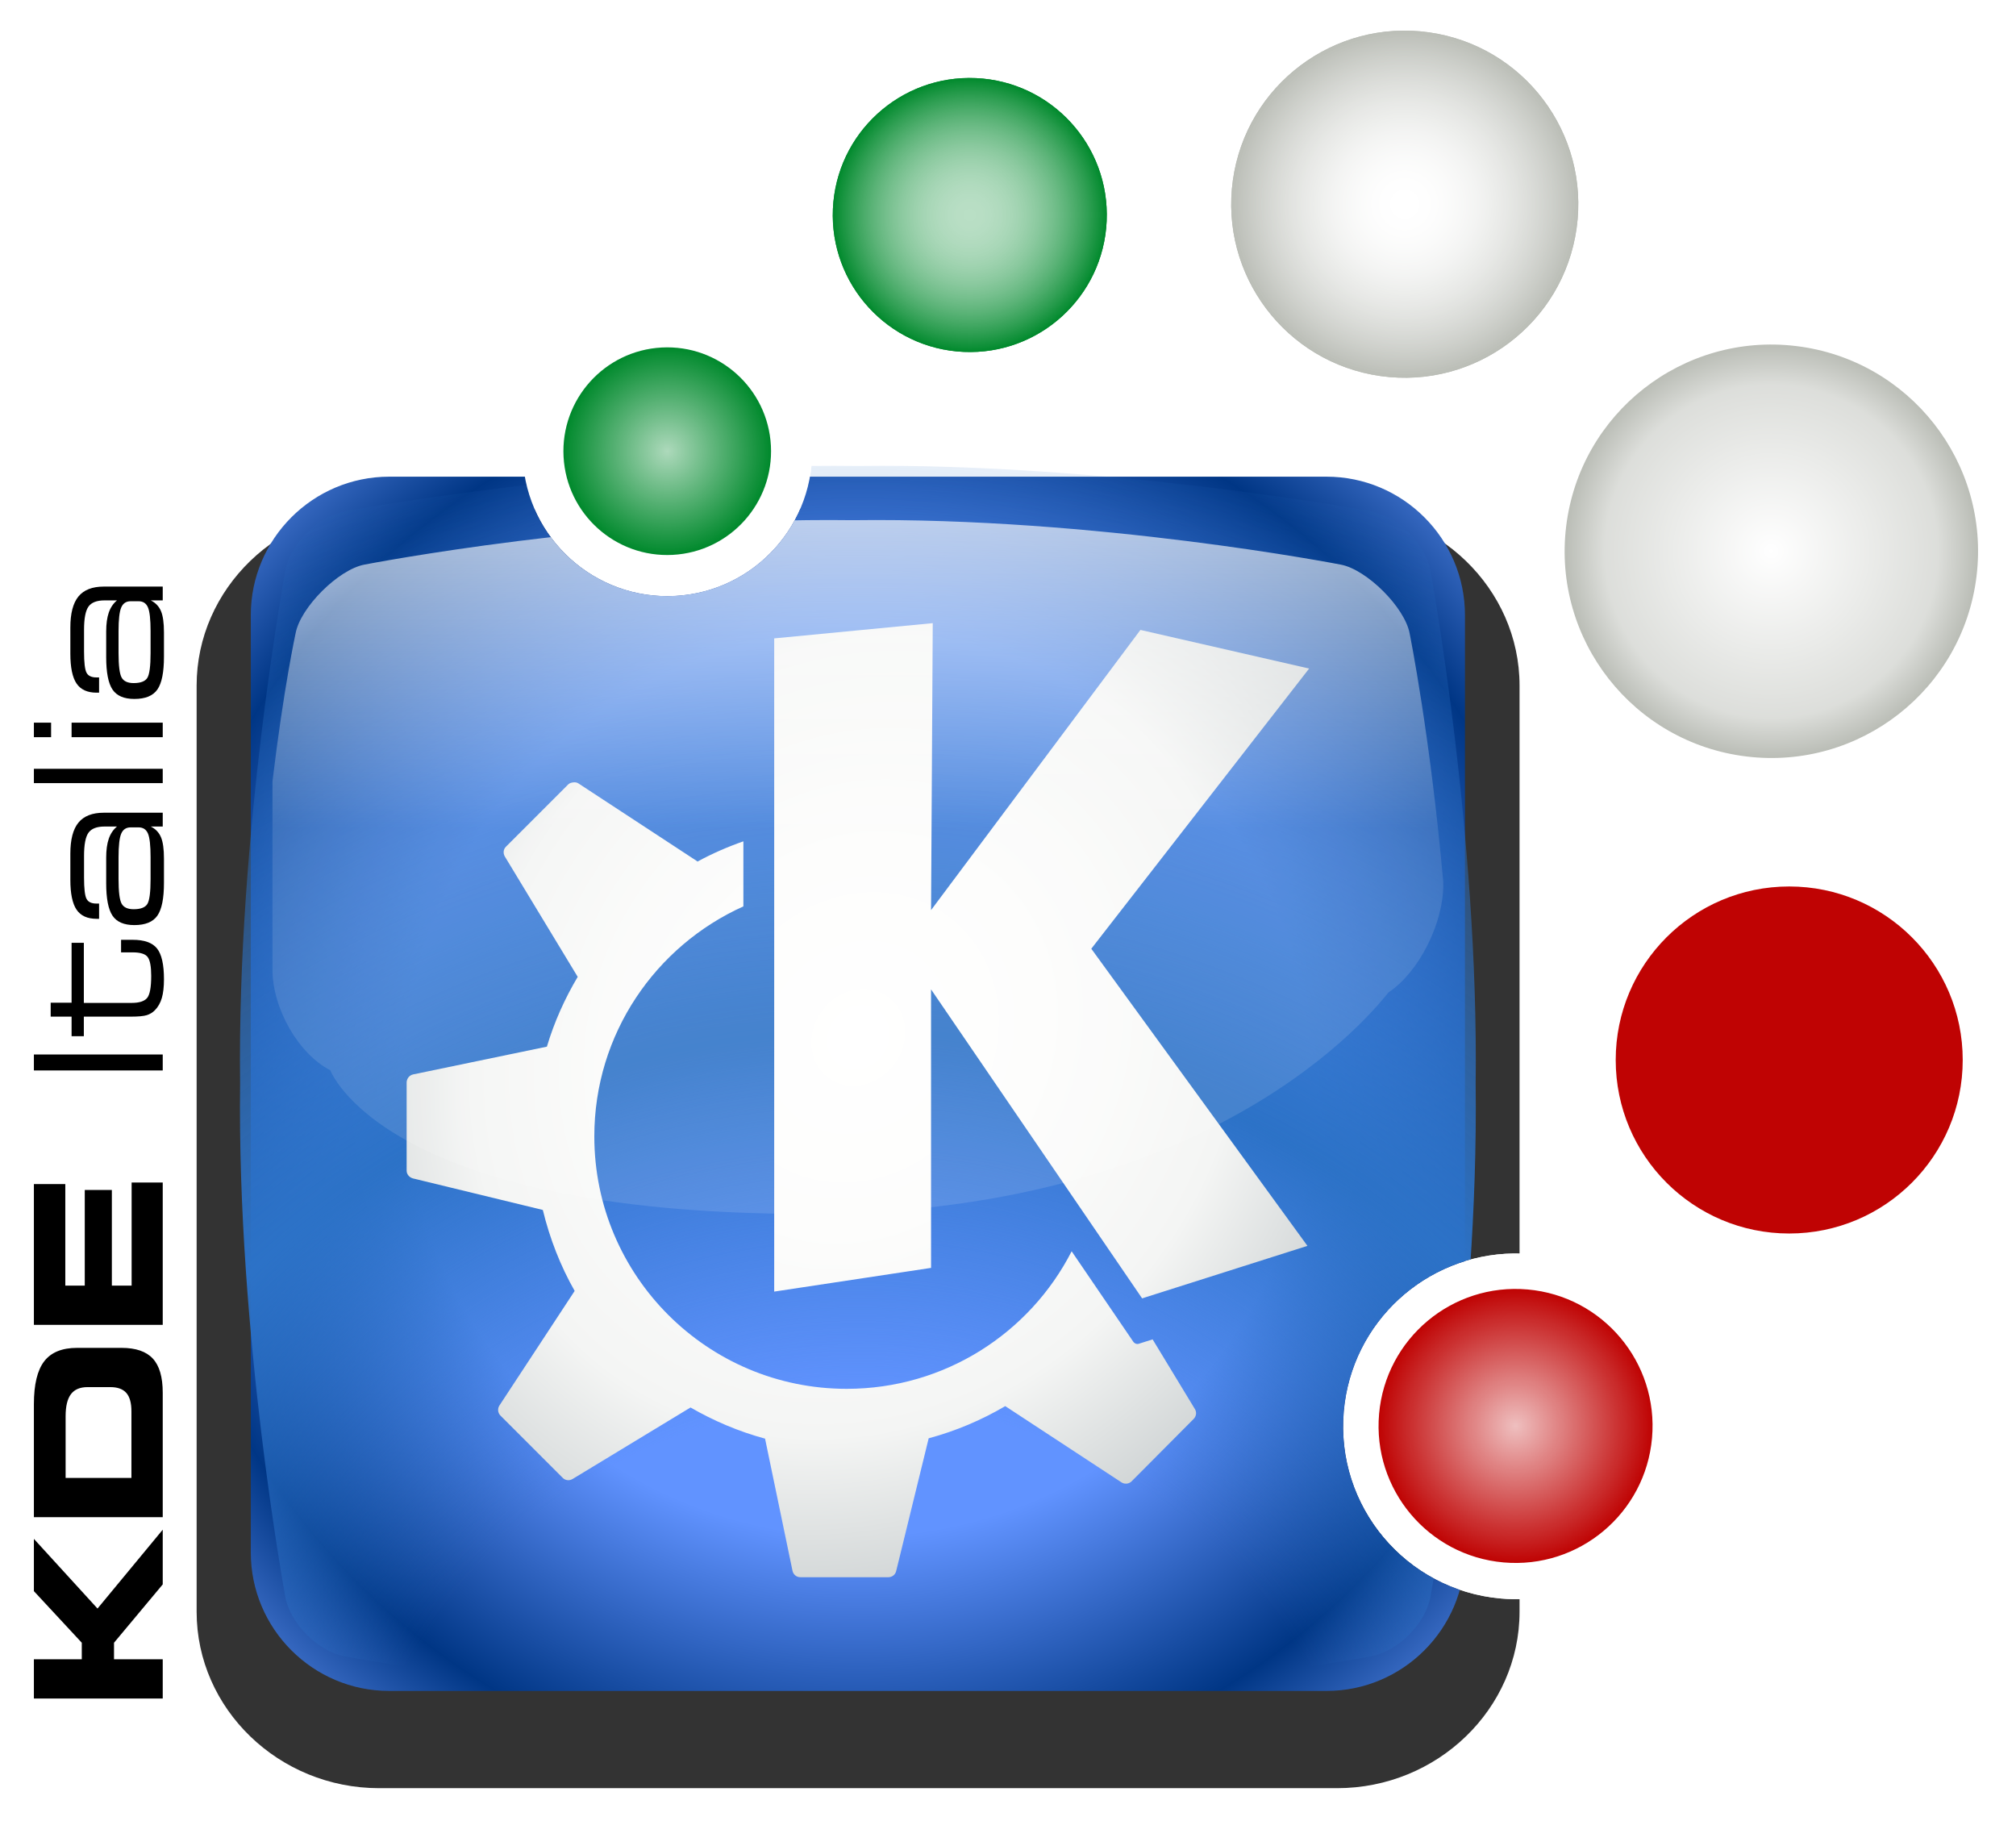 <?xml version="1.0" encoding="UTF-8" standalone="no"?>
<!-- Generator: Adobe Illustrator 12.0.0, SVG Export Plug-In . SVG Version: 6.00 Build 51448)  -->
<svg
   xmlns:dc="http://purl.org/dc/elements/1.1/"
   xmlns:cc="http://web.resource.org/cc/"
   xmlns:rdf="http://www.w3.org/1999/02/22-rdf-syntax-ns#"
   xmlns:svg="http://www.w3.org/2000/svg"
   xmlns="http://www.w3.org/2000/svg"
   xmlns:xlink="http://www.w3.org/1999/xlink"
   xmlns:sodipodi="http://sodipodi.sourceforge.net/DTD/sodipodi-0.dtd"
   xmlns:inkscape="http://www.inkscape.org/namespaces/inkscape"
   version="1.1"
   id="Livello_1"
   width="605.186"
   height="546.582"
   viewBox="0 0 605.186 546.582"
   overflow="visible"
   enable-background="new 0 0 605.186 546.582"
   xml:space="preserve"
   sodipodi:version="0.32"
   inkscape:version="0.45"
   sodipodi:docname="logo_def.svg"
   inkscape:output_extension="org.inkscape.output.svg.inkscape"
   sodipodi:docbase="/home/me"
   sodipodi:modified="true"><defs
   id="defs403"><linearGradient
   id="linearGradient5867"><stop
     id="stop5869"
     offset="0"
     style="stop-color:#ffffff;stop-opacity:0.93;" /><stop
     style="stop-color:#ffffff;stop-opacity:0.498;"
     offset="0.806"
     id="stop5871" /><stop
     id="stop5875"
     offset="1"
     style="stop-color:#ffffff;stop-opacity:0.247;" /><stop
     id="stop5873"
     offset="1"
     style="stop-color:#ffffff;stop-opacity:0.158;" /></linearGradient><linearGradient
   id="linearGradient5845"><stop
     style="stop-color:#ffffff;stop-opacity:1;"
     offset="0"
     id="stop5847" /><stop
     id="stop5853"
     offset="0.806"
     style="stop-color:#ffffff;stop-opacity:0.498;" /><stop
     style="stop-color:#ffffff;stop-opacity:0;"
     offset="1"
     id="stop5849" /></linearGradient><radialGradient
   xlink:href="#radialGradient5811"
   id="radialGradient5827"
   cx="746.87"
   cy="55.148"
   r="62.728"
   gradientTransform="matrix(0.993,0.12,-0.12,0.993,-192.425,18.012)"
   gradientUnits="userSpaceOnUse"
   fx="746.87"
   fy="55.148"
   spreadMethod="pad">
				
				
				
				
				
				<stop
   offset="0"
   style="stop-color:#f9f9f9;stop-opacity:1;"
   id="stop5829" /><stop
   id="stop5831"
   style="stop-color:#ececec;stop-opacity:1;"
   offset="0.456" /><stop
   offset="0.642"
   style="stop-color:#e5e6e6;stop-opacity:1;"
   id="stop5833" /><stop
   id="stop5835"
   style="stop-color:#c6c7c8;stop-opacity:1;"
   offset="0.786" /><stop
   id="stop5837"
   style="stop-color:#939697;stop-opacity:1;"
   offset="0.902" /><stop
   offset="1"
   style="stop-color:#606566;stop-opacity:1;"
   id="stop5839" />
				<stop
   offset="1"
   style="stop-color:#2e3436;stop-opacity:1;"
   id="stop5841" />
			</radialGradient><radialGradient
   xlink:href="#linearGradient5384"
   id="radialGradient5811"
   cx="746.87"
   cy="55.148"
   r="62.728"
   gradientTransform="matrix(0.993,0.12,-0.12,0.993,-192.425,18.012)"
   gradientUnits="userSpaceOnUse"
   fx="746.87"
   fy="55.148"
   spreadMethod="pad">
				
				
				
				
				
				<stop
   offset="0"
   style="stop-color:#f9f9f9;stop-opacity:1;"
   id="stop5813" /><stop
   id="stop5815"
   style="stop-color:#ececec;stop-opacity:1;"
   offset="0.456" /><stop
   offset="0.642"
   style="stop-color:#e5e6e6;stop-opacity:1;"
   id="stop5817" /><stop
   id="stop5819"
   style="stop-color:#c6c7c8;stop-opacity:1;"
   offset="0.786" /><stop
   id="stop5821"
   style="stop-color:#939697;stop-opacity:1;"
   offset="0.902" /><stop
   offset="1"
   style="stop-color:#606566;stop-opacity:1;"
   id="stop5823" />
				<stop
   offset="1"
   style="stop-color:#2e3436;stop-opacity:1;"
   id="stop5825" />
			</radialGradient><radialGradient
   gradientUnits="userSpaceOnUse"
   gradientTransform="matrix(0.98,0.197,-0.197,0.98,-196.918,115.927)"
   r="52.657"
   cy="50.027"
   cx="769.744"
   id="radialGradient5785">
			
			
			
			
			
			
			
			
			
			<stop
   offset="0"
   style="stop-color:#ffffff;stop-opacity:1;"
   id="stop5793" /><stop
   id="stop5795"
   style="stop-color:#ffffff;stop-opacity:0;"
   offset="1" />
			
		</radialGradient><radialGradient
   cx="66.137"
   cy="0.754"
   r="81.971"
   id="radialGradient5779"
   gradientUnits="userSpaceOnUse"
   gradientTransform="matrix(0.946,0,0,1,1051.132,-330.171)"><stop
     style="stop-color:#ffffff;stop-opacity:1;"
     offset="0.13"
     id="stop5781" /><stop
     style="stop-color:#ffffff;stop-opacity:0.169;"
     offset="0.5"
     id="stop5783" /></radialGradient><radialGradient
   id="radialGradient5719"
   cx="769.744"
   cy="50.027"
   r="52.657"
   gradientTransform="matrix(0.98,0.197,-0.197,0.98,-196.918,115.927)"
   gradientUnits="userSpaceOnUse">
			
			
			
			
			
			
			
			
			
			<stop
   offset="0"
   style="stop-color:#ffffff;stop-opacity:1;"
   id="stop5739" /><stop
   id="stop5753"
   style="stop-color:#ffc1c5;stop-opacity:1;"
   offset="0.487" /><stop
   id="stop5747"
   style="stop-color:#ff848c;stop-opacity:1;"
   offset="0.682" /><stop
   id="stop5745"
   style="stop-color:#ff091a;stop-opacity:1;"
   offset="0.87" /><stop
   offset="0.874"
   style="stop-color:#cd0c14;stop-opacity:1;"
   id="stop5749" />
			<stop
   offset="1"
   style="stop-color:#9c0f0f;stop-opacity:1;"
   id="stop5741" />
		</radialGradient><radialGradient
   gradientUnits="userSpaceOnUse"
   gradientTransform="matrix(0.98,0.197,-0.197,0.98,-196.918,115.927)"
   r="52.657"
   cy="50.027"
   cx="769.744"
   id="radialGradient5693">
			<stop
   id="stop5695"
   style="stop-color:#FFFFFF"
   offset="0" />
			<stop
   id="stop5697"
   style="stop-color:#FFFCFC"
   offset="0.133" />
			<stop
   id="stop5699"
   style="stop-color:#FEF2F3"
   offset="0.238" />
			<stop
   id="stop5701"
   style="stop-color:#FCE1E4"
   offset="0.333" />
			<stop
   id="stop5703"
   style="stop-color:#F9CACF"
   offset="0.422" />
			<stop
   id="stop5705"
   style="stop-color:#F6ACB4"
   offset="0.507" />
			<stop
   id="stop5707"
   style="stop-color:#F18693"
   offset="0.59" />
			<stop
   id="stop5709"
   style="stop-color:#EC5A6B"
   offset="0.669" />
			<stop
   id="stop5711"
   style="stop-color:#E7283E"
   offset="0.745" />
			<stop
   id="stop5713"
   style="stop-color:#E2001A"
   offset="0.799" />
			<stop
   id="stop5715"
   style="stop-color:#99141B"
   offset="1" />
		</radialGradient><radialGradient
   gradientTransform="matrix(0.946,0,0,1,1051.132,-330.171)"
   gradientUnits="userSpaceOnUse"
   id="XMLID_25_"
   r="81.971"
   cy="0.754"
   cx="66.137"><stop
     id="stop3283"
     offset="0.13"
     style="stop-color:#ffffff;stop-opacity:1;" /><stop
     id="stop3285"
     offset="0.5"
     style="stop-color:#ffffff;stop-opacity:0.169;" /></radialGradient><radialGradient
   gradientTransform="matrix(0.94,0,0,0.94,4.215,4.133)"
   gradientUnits="userSpaceOnUse"
   id="XMLID_27_"
   r="66.164"
   cy="58.062"
   cx="76.764"><stop
     id="stop3270"
     offset="0"
     style="stop-color:#ffffff;stop-opacity:1" /><stop
     id="stop3272"
     offset="0.328"
     style="stop-color:#fdfdfc;stop-opacity:1" /><stop
     id="stop111"
     offset="0.677"
     style="stop-color:#f4f5f4;stop-opacity:1" /><stop
     id="stop113"
     offset="1"
     style="stop-color:#cacfd0;stop-opacity:1;" /></radialGradient><filter
   id="filter4446"
   height="1.115"
   y="-0.057"
   width="1.584"
   x="-0.292"><feGaussianBlur
     id="feGaussianBlur4448"
     stdDeviation="2.409"
     inkscape:collect="always" /></filter><filter
   id="filter4442"
   height="1.115"
   y="-0.057"
   width="1.584"
   x="-0.292"><feGaussianBlur
     id="feGaussianBlur4444"
     stdDeviation="2.409"
     inkscape:collect="always" /></filter><linearGradient
   gradientUnits="userSpaceOnUse"
   id="XMLID_23_"
   y2="120.4"
   x2="115.977"
   y1="72.4"
   x1="115.977"><stop
     id="stop79"
     offset="0"
     style="stop-color:#00316e;stop-opacity:0" /><stop
     id="stop81"
     offset="1"
     style="stop-color:#00316e;stop-opacity:1" /></linearGradient><clipPath
   id="clipPath4458"><use
     xlink:href="#XMLID_10_"
     height="1"
     width="1"
     y="0"
     x="0"
     id="use4460" /></clipPath><filter
   id="AI_Sfocatura_4"><feGaussianBlur
     id="feGaussianBlur6"
     stdDeviation="4" /></filter><radialGradient
   gradientTransform="translate(1047.343,-330.171)"
   gradientUnits="userSpaceOnUse"
   id="XMLID_21_"
   r="141"
   cy="145.4"
   cx="69.6"><stop
     id="stop3301"
     offset="0.337"
     style="stop-color:#2c72c7;stop-opacity:0" /><stop
     id="stop3303"
     offset="0.58"
     style="stop-color:#2c72c7;stop-opacity:1" /><stop
     id="stop3305"
     offset="1"
     style="stop-color:#2c72c7;stop-opacity:0" /></radialGradient><radialGradient
   gradientTransform="translate(1047.343,-330.171)"
   gradientUnits="userSpaceOnUse"
   id="XMLID_20_"
   r="85"
   cy="68.4"
   cx="69.6"><stop
     id="stop47"
     offset="0.5"
     style="stop-color:#6193ff;stop-opacity:1" /><stop
     id="stop49"
     offset="0.781"
     style="stop-color:#003685;stop-opacity:1" /><stop
     id="stop51"
     offset="1"
     style="stop-color:#709dff;stop-opacity:1" /></radialGradient><linearGradient
   y2="68.4"
   x2="129.6"
   y1="68.4"
   x1="9.6"
   gradientTransform="matrix(-1,-4.371139e-8,4.371139e-8,-1,133.601,132.4)"
   gradientUnits="userSpaceOnUse"
   id="linearGradient2235"
   xlink:href="#XMLID_18_"
   inkscape:collect="always" /><filter
   id="filter2904"
   inkscape:collect="always"><feGaussianBlur
     id="feGaussianBlur2906"
     stdDeviation="2.32"
     inkscape:collect="always" /></filter><radialGradient
   inkscape:collect="always"
   xlink:href="#XMLID_42_"
   id="radialGradient3526"
   gradientUnits="userSpaceOnUse"
   gradientTransform="matrix(0.98,0.197,-0.197,0.98,-196.918,115.927)"
   cx="769.744"
   cy="50.027"
   r="52.657" /><radialGradient
   inkscape:collect="always"
   xlink:href="#XMLID_3_"
   id="radialGradient3528"
   gradientUnits="userSpaceOnUse"
   cx="464.819"
   cy="427.828"
   r="41.581" />
	
	
	
	
	
	
	
	
	
	
	
	

		
		
	
		<defs
   id="defs351">
			<path
   id="XMLID_32_"
   d="M 251.645,128.954 C 252.914,152.723 234.667,173.019 210.893,174.289 C 187.134,175.558 166.831,157.31 165.565,133.547 C 164.299,109.771 182.548,89.473 206.314,88.209 C 230.078,86.943 250.376,105.187 251.645,128.954 z " />
		</defs>
		
		<clipPath
   id="XMLID_9_">
			<use
   xlink:href="#XMLID_32_"
   id="use357"
   x="0"
   y="0"
   width="605.186"
   height="546.582" />
		</clipPath>
	
		<defs
   id="defs341">
			<polygon
   id="XMLID_30_"
   points="494.075,438.729 433.353,433.381 437.697,384.125 498.414,389.48 494.075,438.729 "
   style="opacity:0.75" />
		</defs>
		<clipPath
   id="XMLID_8_">
			<use
   xlink:href="#XMLID_30_"
   id="use345"
   x="0"
   y="0"
   width="605.186"
   height="546.582" />
		</clipPath>
		
	<radialGradient
   inkscape:collect="always"
   xlink:href="#XMLID_3_"
   id="radialGradient3790"
   gradientUnits="userSpaceOnUse"
   cx="464.819"
   cy="427.828"
   r="41.581" />
		<defs
   id="defs306">
			<path
   id="XMLID_26_"
   d="M 506.236,431.482 C 504.223,454.349 484.041,471.264 461.167,469.245 C 438.295,467.229 421.387,447.047 423.401,424.173 C 425.417,401.302 445.595,384.395 468.469,386.41 C 491.345,388.421 508.251,408.608 506.236,431.482 z " />
		</defs>
		<radialGradient
   id="XMLID_3_"
   cx="464.819"
   cy="427.828"
   r="41.581"
   gradientUnits="userSpaceOnUse">
			<stop
   offset="0"
   style="stop-color:#FFFFFF"
   id="stop310" />
			<stop
   offset="0.133"
   style="stop-color:#FFFCFC"
   id="stop312" />
			<stop
   offset="0.238"
   style="stop-color:#FEF2F3"
   id="stop314" />
			<stop
   offset="0.333"
   style="stop-color:#FCE1E4"
   id="stop316" />
			<stop
   offset="0.422"
   style="stop-color:#F9CACF"
   id="stop318" />
			<stop
   offset="0.507"
   style="stop-color:#F6ACB4"
   id="stop320" />
			<stop
   offset="0.59"
   style="stop-color:#F18693"
   id="stop322" />
			<stop
   offset="0.669"
   style="stop-color:#EC5A6B"
   id="stop324" />
			<stop
   offset="0.745"
   style="stop-color:#E7283E"
   id="stop326" />
			<stop
   offset="0.799"
   style="stop-color:#E2001A"
   id="stop328" />
			<stop
   offset="1"
   style="stop-color:#99141B"
   id="stop330" />
		</radialGradient>
		
		<clipPath
   id="XMLID_5_">
			<use
   xlink:href="#XMLID_26_"
   id="use335"
   x="0"
   y="0"
   width="605.186"
   height="546.582" />
		</clipPath>
		
	
		<defs
   id="defs296">
			<path
   id="XMLID_24_"
   d="M 518.306,425.05 C 519.866,454.287 497.424,479.25 468.18,480.814 C 438.958,482.374 413.985,459.93 412.428,430.702 C 410.87,401.458 433.317,376.491 462.549,374.936 C 491.78,373.378 516.747,395.817 518.306,425.05 z " />
		</defs>
		
		<clipPath
   id="XMLID_2_">
			<use
   xlink:href="#XMLID_24_"
   id="use302"
   x="0"
   y="0"
   width="605.186"
   height="546.582" />
		</clipPath>
	
		
			<linearGradient
   id="path1065_1_"
   gradientUnits="userSpaceOnUse"
   x1="448.5"
   y1="22.827"
   x2="59.776"
   y2="411.551"
   gradientTransform="matrix(1,0,0,-1,4.237,557.322)">
			<stop
   offset="0"
   style="stop-color:#3D5C82"
   id="stop232" />
			<stop
   offset="1"
   style="stop-color:#17296C"
   id="stop234" />
		</linearGradient>
		
		
			<linearGradient
   id="path111_2_"
   gradientUnits="userSpaceOnUse"
   x1="441.875"
   y1="29.415"
   x2="66.404"
   y2="404.885"
   gradientTransform="matrix(1,0,0,-1,4.237,557.322)">
			<stop
   offset="0"
   style="stop-color:#2A66AB"
   id="stop238" />
			<stop
   offset="1"
   style="stop-color:#405CA2"
   id="stop240" />
		</linearGradient>
		
		
		
			<linearGradient
   id="path1067_1_"
   gradientUnits="userSpaceOnUse"
   x1="254.139"
   y1="34.379"
   x2="254.139"
   y2="400.003"
   gradientTransform="matrix(1,0,0,-1,4.237,557.322)">
			<stop
   offset="0"
   style="stop-color:#5086C0"
   id="stop245" />
			<stop
   offset="0.5"
   style="stop-color:#A4CCEA"
   id="stop247" />
			<stop
   offset="1"
   style="stop-color:#1A3A8D"
   id="stop249" />
		</linearGradient>
		
		
			<radialGradient
   id="path189_2_"
   cx="44.096"
   cy="10.558"
   r="551.837"
   gradientTransform="matrix(1,0,0,-1,4.237,557.322)"
   gradientUnits="userSpaceOnUse">
			<stop
   offset="0"
   style="stop-color:#FFFFFF"
   id="stop253" />
			<stop
   offset="0.45"
   style="stop-color:#5086C0"
   id="stop255" />
			<stop
   offset="0.75"
   style="stop-color:#405CA2"
   id="stop257" />
			<stop
   offset="1"
   style="stop-color:#2A66AB"
   id="stop259" />
		</radialGradient>
		
		
			<linearGradient
   id="path1082_1_"
   gradientUnits="userSpaceOnUse"
   x1="254.137"
   y1="412.314"
   x2="254.137"
   y2="185.04"
   gradientTransform="matrix(1,0,0,-1,4.237,557.322)">
			<stop
   offset="0"
   style="stop-color:#FFFFFF"
   id="stop263" />
			<stop
   offset="1"
   style="stop-color:#2D90CA"
   id="stop265" />
		</linearGradient>
		
		
			<linearGradient
   id="path233_2_"
   gradientUnits="userSpaceOnUse"
   x1="207.671"
   y1="162.338"
   x2="403.339"
   y2="358.005"
   gradientTransform="matrix(1,0,0,-1,4.237,557.322)">
			<stop
   offset="0.006"
   style="stop-color:#17296C"
   id="stop269" />
			<stop
   offset="1"
   style="stop-color:#2D90CA"
   id="stop271" />
		</linearGradient>
		
		
		
			<linearGradient
   id="path256_2_"
   gradientUnits="userSpaceOnUse"
   x1="251.5"
   y1="210.571"
   x2="471.636"
   y2="419.193"
   gradientTransform="matrix(1,0,0,-1,4.237,557.322)">
			<stop
   offset="0.45"
   style="stop-color:#FFFFFF"
   id="stop276" />
			<stop
   offset="1"
   style="stop-color:#A4CCEA"
   id="stop278" />
		</linearGradient>
		
		
			<linearGradient
   id="path271_2_"
   gradientUnits="userSpaceOnUse"
   x1="280.623"
   y1="235.32"
   x2="141.582"
   y2="96.279"
   gradientTransform="matrix(1,0,0,-1,4.237,557.322)">
			<stop
   offset="0"
   style="stop-color:#68B3DF"
   id="stop282" />
			<stop
   offset="1"
   style="stop-color:#17296C"
   id="stop284" />
		</linearGradient>
		
		
		
			<linearGradient
   id="path294_2_"
   gradientUnits="userSpaceOnUse"
   x1="238.33"
   y1="194.644"
   x2="2.659"
   y2="-2.433"
   gradientTransform="matrix(1,0,0,-1,4.237,557.322)">
			<stop
   offset="0.45"
   style="stop-color:#FFFFFF"
   id="stop289" />
			<stop
   offset="1"
   style="stop-color:#A4CCEA"
   id="stop291" />
		</linearGradient>
		
	
		
		
		
		
		
		
		
		
		
	
		
		
	
		
		
	
		<defs
   id="defs79">
			
				<rect
   id="XMLID_10_"
   x="512.907"
   y="264.973"
   transform="matrix(0.98,0.197,-0.197,0.98,69.223,-102.899)"
   width="77.196"
   height="62.61"
   style="opacity:0.75" />
		</defs>
		<clipPath
   id="XMLID_45_">
			<use
   xlink:href="#XMLID_10_"
   id="use83"
   x="0"
   y="0"
   width="605.186"
   height="546.582" />
		</clipPath>
		
	<radialGradient
   inkscape:collect="always"
   xlink:href="#XMLID_42_"
   id="radialGradient3936"
   gradientUnits="userSpaceOnUse"
   gradientTransform="matrix(0.98,0.197,-0.197,0.98,-196.918,115.927)"
   cx="769.744"
   cy="50.027"
   r="52.657" />
		<defs
   id="defs44">
			<circle
   id="XMLID_6_"
   cx="547.873"
   cy="316.769"
   r="52.658"
   sodipodi:cx="547.87299"
   sodipodi:cy="316.76901"
   sodipodi:rx="52.658001"
   sodipodi:ry="52.658001" />
		</defs>
		
			<radialGradient
   id="XMLID_42_"
   cx="769.744"
   cy="50.027"
   r="52.657"
   gradientTransform="matrix(0.98,0.197,-0.197,0.98,-196.918,115.927)"
   gradientUnits="userSpaceOnUse">
			<stop
   offset="0"
   style="stop-color:#FFFFFF"
   id="stop48" />
			<stop
   offset="0.133"
   style="stop-color:#FFFCFC"
   id="stop50" />
			<stop
   offset="0.238"
   style="stop-color:#FEF2F3"
   id="stop52" />
			<stop
   offset="0.333"
   style="stop-color:#FCE1E4"
   id="stop54" />
			<stop
   offset="0.422"
   style="stop-color:#F9CACF"
   id="stop56" />
			<stop
   offset="0.507"
   style="stop-color:#F6ACB4"
   id="stop58" />
			<stop
   offset="0.59"
   style="stop-color:#F18693"
   id="stop60" />
			<stop
   offset="0.669"
   style="stop-color:#EC5A6B"
   id="stop62" />
			<stop
   offset="0.745"
   style="stop-color:#E7283E"
   id="stop64" />
			<stop
   offset="0.799"
   style="stop-color:#E2001A"
   id="stop66" />
			<stop
   offset="1"
   style="stop-color:#99141B"
   id="stop68" />
		</radialGradient>
		
		<clipPath
   id="XMLID_43_">
			<use
   xlink:href="#XMLID_6_"
   id="use73"
   x="0"
   y="0"
   width="605.186"
   height="546.582" />
		</clipPath>
		
	
		
		
	<radialGradient
   inkscape:collect="always"
   xlink:href="#XMLID_42_"
   id="radialGradient3602"
   gradientUnits="userSpaceOnUse"
   gradientTransform="matrix(0.98,0.197,-0.197,0.98,-196.918,115.927)"
   cx="769.744"
   cy="50.027"
   r="52.657" /><radialGradient
   inkscape:collect="always"
   xlink:href="#XMLID_3_"
   id="radialGradient3604"
   gradientUnits="userSpaceOnUse"
   cx="464.819"
   cy="427.828"
   r="41.581" /><radialGradient
   inkscape:collect="always"
   xlink:href="#XMLID_3_"
   id="radialGradient5108"
   gradientUnits="userSpaceOnUse"
   cx="464.819"
   cy="427.828"
   r="41.581" /><radialGradient
   inkscape:collect="always"
   xlink:href="#XMLID_42_"
   id="radialGradient5122"
   gradientUnits="userSpaceOnUse"
   gradientTransform="matrix(0.98,0.197,-0.197,0.98,-196.918,115.927)"
   cx="769.744"
   cy="50.027"
   r="52.657" /><linearGradient
   y2="68.4"
   x2="129.6"
   y1="68.4"
   x1="9.6"
   gradientTransform="matrix(-1,-4.371139e-8,4.371139e-8,-1,133.601,132.4)"
   gradientUnits="userSpaceOnUse"
   id="linearGradient5423"
   xlink:href="#XMLID_18_"
   inkscape:collect="always" /><linearGradient
   y2="155.168"
   x2="193.5"
   y1="6.729"
   x1="193.5"
   gradientUnits="userSpaceOnUse"
   id="linearGradient2263"
   xlink:href="#linearGradient3215"
   inkscape:collect="always" /><linearGradient
   y2="155.168"
   x2="193.5"
   y1="6.729"
   x1="193.5"
   gradientUnits="userSpaceOnUse"
   id="linearGradient2255"
   xlink:href="#linearGradient3215"
   inkscape:collect="always" /><radialGradient
   gradientTransform="matrix(1.073,0,0,-0.785,-88.14,159.474)"
   gradientUnits="userSpaceOnUse"
   xlink:href="#XMLID_27_"
   id="radialGradient2370"
   fy="123.175"
   fx="110.743"
   r="81.293"
   cy="123.175"
   cx="110.743" /><linearGradient
   gradientUnits="userSpaceOnUse"
   xlink:href="#linearGradient3215"
   id="linearGradient2368"
   y2="155.168"
   x2="193.5"
   y1="6.729"
   x1="193.5" /><linearGradient
   gradientUnits="userSpaceOnUse"
   xlink:href="#linearGradient3215"
   id="linearGradient2366"
   y2="155.168"
   x2="193.5"
   y1="6.729"
   x1="193.5" /><linearGradient
   gradientUnits="userSpaceOnUse"
   xlink:href="#linearGradient3215"
   id="linearGradient2364"
   y2="155.168"
   x2="193.5"
   y1="6.729"
   x1="193.5" /><radialGradient
   gradientTransform="matrix(0.946,0,0,1,1051.132,-330.171)"
   gradientUnits="userSpaceOnUse"
   xlink:href="#XMLID_25_"
   id="radialGradient2362"
   r="81.971"
   cy="0.754"
   cx="66.137" /><linearGradient
   gradientUnits="userSpaceOnUse"
   xlink:href="#XMLID_23_"
   id="linearGradient2360"
   y2="102.094"
   x2="115.977"
   y1="72.341"
   x1="108.005" /><linearGradient
   gradientUnits="userSpaceOnUse"
   xlink:href="#XMLID_23_"
   id="linearGradient2358"
   y2="102.094"
   x2="115.977"
   y1="72.341"
   x1="108.005" /><radialGradient
   gradientTransform="translate(1047.343,-330.171)"
   gradientUnits="userSpaceOnUse"
   xlink:href="#XMLID_21_"
   id="radialGradient2356"
   r="141"
   cy="145.4"
   cx="69.6" /><radialGradient
   gradientTransform="translate(1047.343,-330.171)"
   gradientUnits="userSpaceOnUse"
   xlink:href="#XMLID_20_"
   id="radialGradient2354"
   r="85"
   cy="68.4"
   cx="69.6" /><linearGradient
   gradientTransform="matrix(-1,-4.371139e-8,4.371139e-8,-1,1186.544,-193.371)"
   gradientUnits="userSpaceOnUse"
   xlink:href="#XMLID_18_"
   id="linearGradient2352"
   y2="68.4"
   x2="129.6"
   y1="68.4"
   x1="9.6" /><linearGradient
   gradientUnits="userSpaceOnUse"
   xlink:href="#linearGradient3215"
   id="linearGradient2330"
   y2="155.168"
   x2="193.5"
   y1="6.729"
   x1="193.5" /><linearGradient
   gradientUnits="userSpaceOnUse"
   xlink:href="#linearGradient3215"
   id="linearGradient2328"
   y2="155.168"
   x2="193.5"
   y1="6.729"
   x1="193.5" /><filter
   id="filter4466"><feGaussianBlur
     id="feGaussianBlur4468"
     stdDeviation="2.32"
     inkscape:collect="always" /></filter><linearGradient
   gradientTransform="matrix(-1,-4.371139e-8,4.371139e-8,-1,1186.544,-193.371)"
   gradientUnits="userSpaceOnUse"
   id="linearGradient5384"
   y2="68.4"
   x2="129.6"
   y1="68.4"
   x1="9.6"><stop
     id="stop5386"
     offset="0"
     style="stop-color:#003685;stop-opacity:1" /><stop
     id="stop5388"
     offset="0.011"
     style="stop-color:#083c8f;stop-opacity:1" /><stop
     id="stop5390"
     offset="0.053"
     style="stop-color:#2451b1;stop-opacity:1" /><stop
     id="stop5392"
     offset="0.099"
     style="stop-color:#3b63cd;stop-opacity:1" /><stop
     id="stop5394"
     offset="0.148"
     style="stop-color:#4d71e3;stop-opacity:1" /><stop
     id="stop5396"
     offset="0.201"
     style="stop-color:#597bf3;stop-opacity:1" /><stop
     id="stop5398"
     offset="0.262"
     style="stop-color:#6180fc;stop-opacity:1" /><stop
     id="stop27"
     offset="0.349"
     style="stop-color:#6382ff;stop-opacity:1" /><stop
     id="stop31"
     offset="0.586"
     style="stop-color:#6382ff;stop-opacity:1" /><stop
     id="stop33"
     offset="1"
     style="stop-color:#003685;stop-opacity:1" /></linearGradient><radialGradient
   gradientTransform="translate(1047.343,-330.171)"
   gradientUnits="userSpaceOnUse"
   id="radialGradient5376"
   r="85"
   cy="68.4"
   cx="69.6"><stop
     id="stop5378"
     offset="0.5"
     style="stop-color:#6193ff;stop-opacity:1" /><stop
     id="stop5380"
     offset="0.781"
     style="stop-color:#003685;stop-opacity:1" /><stop
     id="stop5382"
     offset="1"
     style="stop-color:#709dff;stop-opacity:1" /></radialGradient><radialGradient
   gradientTransform="translate(1047.343,-330.171)"
   gradientUnits="userSpaceOnUse"
   id="radialGradient5368"
   r="141"
   cy="145.4"
   cx="69.6"><stop
     id="stop5370"
     offset="0.337"
     style="stop-color:#2c72c7;stop-opacity:0" /><stop
     id="stop5372"
     offset="0.58"
     style="stop-color:#2c72c7;stop-opacity:1" /><stop
     id="stop5374"
     offset="1"
     style="stop-color:#2c72c7;stop-opacity:0" /></radialGradient><filter
   id="filter5364"><feGaussianBlur
     id="feGaussianBlur5366"
     stdDeviation="4" /></filter><clipPath
   id="clipPath5360"><use
     xlink:href="#XMLID_10_"
     height="1"
     width="1"
     y="0"
     x="0"
     id="use5362" /></clipPath><linearGradient
   gradientUnits="userSpaceOnUse"
   xlink:href="#XMLID_23_"
   id="linearGradient4454"
   y2="102.094"
   x2="115.977"
   y1="72.341"
   x1="108.005" /><linearGradient
   gradientUnits="userSpaceOnUse"
   id="linearGradient5353"
   y2="120.4"
   x2="115.977"
   y1="72.4"
   x1="115.977"><stop
     id="stop5355"
     offset="0"
     style="stop-color:#00316e;stop-opacity:0" /><stop
     id="stop5357"
     offset="1"
     style="stop-color:#00316e;stop-opacity:1" /></linearGradient><filter
   id="filter5349"
   height="1.115"
   y="-0.057"
   width="1.584"
   x="-0.292"><feGaussianBlur
     id="feGaussianBlur5351"
     stdDeviation="2.409"
     inkscape:collect="always" /></filter><linearGradient
   gradientUnits="userSpaceOnUse"
   xlink:href="#XMLID_23_"
   id="linearGradient4456"
   y2="102.094"
   x2="115.977"
   y1="72.341"
   x1="108.005" /><filter
   id="filter5344"
   height="1.115"
   y="-0.057"
   width="1.584"
   x="-0.292"><feGaussianBlur
     id="feGaussianBlur5346"
     stdDeviation="2.409"
     inkscape:collect="always" /></filter><radialGradient
   gradientTransform="matrix(0.946,0,0,1,1051.132,-330.171)"
   gradientUnits="userSpaceOnUse"
   id="radialGradient5338"
   r="81.971"
   cy="0.754"
   cx="66.137"><stop
     id="stop5340"
     offset="0.13"
     style="stop-color:#ffffff;stop-opacity:1;" /><stop
     id="stop5342"
     offset="0.5"
     style="stop-color:#ffffff;stop-opacity:0.169;" /></radialGradient><linearGradient
   gradientUnits="userSpaceOnUse"
   xlink:href="#linearGradient3215"
   id="linearGradient3213"
   y2="155.168"
   x2="193.5"
   y1="6.729"
   x1="193.5" /><linearGradient
   gradientTransform="matrix(-1,-4.371139e-8,4.371139e-8,-1,139.201,136.8)"
   gradientUnits="userSpaceOnUse"
   id="linearGradient3215"
   y2="68.4"
   x2="129.6"
   y1="68.4"
   x1="9.6"><stop
     id="stop3221"
     offset="0"
     style="stop-color:#2451b1;stop-opacity:1" /><stop
     id="stop3227"
     offset="0.5"
     style="stop-color:#c5d1fb;stop-opacity:0" /><stop
     id="stop3233"
     offset="1"
     style="stop-color:#7ab4ff;stop-opacity:1" /></linearGradient><radialGradient
   gradientTransform="matrix(1.073,0,0,-0.785,-88.14,159.474)"
   gradientUnits="userSpaceOnUse"
   xlink:href="#XMLID_27_"
   id="radialGradient5096"
   fy="123.175"
   fx="110.743"
   r="81.293"
   cy="123.175"
   cx="110.743" /><radialGradient
   gradientTransform="matrix(0.94,0,0,0.94,4.215,4.133)"
   gradientUnits="userSpaceOnUse"
   id="radialGradient5322"
   r="66.164"
   cy="58.062"
   cx="76.764"><stop
     id="stop5324"
     offset="0"
     style="stop-color:#ffffff;stop-opacity:1" /><stop
     id="stop5326"
     offset="0.328"
     style="stop-color:#fdfdfc;stop-opacity:1" /><stop
     id="stop5328"
     offset="0.677"
     style="stop-color:#f4f5f4;stop-opacity:1" /><stop
     id="stop5330"
     offset="1"
     style="stop-color:#cacfd0;stop-opacity:1;" /></radialGradient>
			<defs
   id="defs9">
				<path
   d="M 604.727,169.911 C 600.576,204.303 569.323,228.819 534.926,224.665 C 500.538,220.516 476.019,189.265 480.172,154.873 C 484.326,120.474 515.574,95.958 549.969,100.11 C 584.366,104.264 608.879,135.514 604.727,169.911 z "
   id="XMLID_1_" />
			</defs>
			
				<radialGradient
   gradientUnits="userSpaceOnUse"
   gradientTransform="matrix(0.993,0.12,-0.12,0.993,-192.425,18.012)"
   r="62.728"
   cy="55.148"
   cx="746.87"
   id="XMLID_39_"
   xlink:href="#radialGradient5827">
				
				
				
				
				
				<stop
   id="stop23"
   style="stop-color:#f9f9f9;stop-opacity:1;"
   offset="0" /><stop
   offset="0.456"
   style="stop-color:#ececec;stop-opacity:1;"
   id="stop5685" /><stop
   id="stop5687"
   style="stop-color:#e5e6e6;stop-opacity:1;"
   offset="0.642" /><stop
   offset="0.786"
   style="stop-color:#c6c7c8;stop-opacity:1;"
   id="stop5679" /><stop
   offset="0.902"
   style="stop-color:#939697;stop-opacity:1;"
   id="stop5677" /><stop
   id="stop5681"
   style="stop-color:#606566;stop-opacity:1;"
   offset="1" />
				<stop
   id="stop25"
   style="stop-color:#2e3436;stop-opacity:1;"
   offset="1" />
			</radialGradient>
			
			<clipPath
   id="XMLID_40_">
				<use
   height="546.582"
   width="605.186"
   y="0"
   x="0"
   id="use30"
   xlink:href="#XMLID_1_" />
			</clipPath>
		<radialGradient
   inkscape:collect="always"
   xlink:href="#XMLID_3_"
   id="radialGradient5675"
   gradientUnits="userSpaceOnUse"
   cx="464.819"
   cy="427.828"
   r="41.581" /><radialGradient
   inkscape:collect="always"
   xlink:href="#radialGradient5785"
   id="radialGradient5777"
   cx="555.468"
   cy="323.954"
   fx="555.468"
   fy="323.954"
   r="52.658"
   gradientUnits="userSpaceOnUse"
   gradientTransform="matrix(0.831,-6.5786314e-2,6.3808571e-2,0.806,85.3,113.303)"
   spreadMethod="reflect" /><radialGradient
   inkscape:collect="always"
   xlink:href="#linearGradient5845"
   id="radialGradient5851"
   cx="542.449"
   cy="162.388"
   fx="542.449"
   fy="162.388"
   r="62.736"
   gradientTransform="matrix(1,0,0,1,0,-2.6423009e-4)"
   gradientUnits="userSpaceOnUse" /><radialGradient
   inkscape:collect="always"
   xlink:href="#radialGradient5785"
   id="radialGradient5865"
   cx="547.873"
   cy="316.769"
   fx="547.873"
   fy="316.769"
   r="52.658"
   gradientUnits="userSpaceOnUse" /><radialGradient
   inkscape:collect="always"
   xlink:href="#radialGradient5785"
   id="radialGradient5979"
   cx="431.138"
   cy="57.049"
   fx="431.138"
   fy="57.049"
   r="52.664"
   gradientTransform="matrix(1,0,0,1,0,-1.2056702e-3)"
   gradientUnits="userSpaceOnUse" /><radialGradient
   inkscape:collect="always"
   xlink:href="#radialGradient5785"
   id="radialGradient6212"
   cx="299.145"
   cy="60.33"
   fx="299.145"
   fy="60.33"
   r="41.579"
   gradientTransform="matrix(1,0,0,1,0,-2.879937e-4)"
   gradientUnits="userSpaceOnUse" /><radialGradient
   inkscape:collect="always"
   xlink:href="#radialGradient5785"
   id="radialGradient6325"
   cx="207.355"
   cy="132.016"
   fx="207.355"
   fy="132.016"
   r="31.51"
   gradientTransform="matrix(1,0,0,1,0,-1.9091419e-3)"
   gradientUnits="userSpaceOnUse" /><radialGradient
   inkscape:collect="always"
   xlink:href="#radialGradient5785"
   id="radialGradient6337"
   cx="464.819"
   cy="427.828"
   fx="464.819"
   fy="427.828"
   r="41.58"
   gradientTransform="matrix(1,0,0,1,0,-3.6229428e-3)"
   gradientUnits="userSpaceOnUse" /><clipPath
   clipPathUnits="userSpaceOnUse"
   id="clipPath6351"><path
     style="fill:none;fill-rule:evenodd;stroke:#000000;stroke-width:1.034px;stroke-linecap:butt;stroke-linejoin:miter;stroke-opacity:1"
     d="M 170.709,151.3 L 249.694,151.3 L 247.574,176.744 L 171.239,188.937 L 170.709,151.3 z "
     id="path6353" /></clipPath><clipPath
   clipPathUnits="userSpaceOnUse"
   id="clipPath6371"><path
     style="fill:none;fill-rule:evenodd;stroke:#000000;stroke-width:1.034px;stroke-linecap:butt;stroke-linejoin:miter;stroke-opacity:1"
     d="M 436.15,376.063 L 431.909,484.204 L 356.104,478.903 L 383.67,340.016 L 436.15,376.063 z "
     id="path6373" /></clipPath><radialGradient
   inkscape:collect="always"
   xlink:href="#radialGradient5785"
   id="radialGradient6465"
   gradientUnits="userSpaceOnUse"
   gradientTransform="matrix(1,0,0,1,0,-2.879937e-4)"
   cx="299.145"
   cy="60.33"
   fx="299.145"
   fy="60.33"
   r="41.579" /><radialGradient
   inkscape:collect="always"
   xlink:href="#radialGradient5785"
   id="radialGradient6543"
   gradientUnits="userSpaceOnUse"
   gradientTransform="matrix(1,0,0,1,0,-1.2056702e-3)"
   cx="431.138"
   cy="57.049"
   fx="431.138"
   fy="57.049"
   r="52.664" /><radialGradient
   inkscape:collect="always"
   xlink:href="#radialGradient5785"
   id="radialGradient6545"
   gradientUnits="userSpaceOnUse"
   gradientTransform="matrix(1,0,0,1,0,-2.879937e-4)"
   cx="299.145"
   cy="60.33"
   fx="299.145"
   fy="60.33"
   r="41.579" /><radialGradient
   inkscape:collect="always"
   xlink:href="#radialGradient5785"
   id="radialGradient6549"
   gradientUnits="userSpaceOnUse"
   gradientTransform="matrix(1,0,0,1,0,-1.2056702e-3)"
   cx="431.138"
   cy="57.049"
   fx="431.138"
   fy="57.049"
   r="52.664" /><radialGradient
   inkscape:collect="always"
   xlink:href="#radialGradient5785"
   id="radialGradient6577"
   gradientUnits="userSpaceOnUse"
   gradientTransform="matrix(1,0,0,1,0,-1.9091419e-3)"
   cx="207.355"
   cy="132.016"
   fx="207.355"
   fy="132.016"
   r="31.51" /><radialGradient
   inkscape:collect="always"
   xlink:href="#XMLID_3_"
   id="radialGradient6937"
   gradientUnits="userSpaceOnUse"
   cx="464.819"
   cy="427.828"
   r="41.581" /><linearGradient
   inkscape:collect="always"
   xlink:href="#linearGradient5845"
   id="linearGradient7922"
   x1="446.977"
   y1="374.352"
   x2="499.261"
   y2="374.352"
   gradientUnits="userSpaceOnUse" /><radialGradient
   inkscape:collect="always"
   xlink:href="#radialGradient5785"
   id="radialGradient3760"
   gradientUnits="userSpaceOnUse"
   gradientTransform="matrix(1,0,0,1,0,-3.6229428e-3)"
   cx="464.819"
   cy="427.828"
   fx="464.819"
   fy="427.828"
   r="41.58" /><radialGradient
   inkscape:collect="always"
   xlink:href="#radialGradient5785"
   id="radialGradient3762"
   gradientUnits="userSpaceOnUse"
   gradientTransform="matrix(1,0,0,1,0,-1.9091419e-3)"
   cx="207.355"
   cy="132.016"
   fx="207.355"
   fy="132.016"
   r="31.51" /><radialGradient
   inkscape:collect="always"
   xlink:href="#radialGradient5785"
   id="radialGradient3764"
   gradientUnits="userSpaceOnUse"
   gradientTransform="matrix(1,0,0,1,0,-1.9091419e-3)"
   cx="207.355"
   cy="132.016"
   fx="207.355"
   fy="132.016"
   r="31.51" />
			<defs
   id="defs3688">
				<path
   d="M 238.819,130.339 C 239.746,147.715 226.408,162.551 209.027,163.481 C 191.658,164.408 176.815,151.067 175.89,133.696 C 174.965,116.316 188.306,101.477 205.68,100.551 C 223.053,99.627 237.891,112.963 238.819,130.339 z "
   id="path3690" />
			</defs>
			
				<radialGradient
   gradientUnits="userSpaceOnUse"
   gradientTransform="matrix(0.999,-5.31e-2,5.31e-2,0.999,-484.793,64.537)"
   r="31.509"
   cy="104.136"
   cx="687.581"
   id="radialGradient3692">
				<stop
   id="stop3694"
   style="stop-color:#FFFFFF"
   offset="0" />
				<stop
   id="stop3696"
   style="stop-color:#FCFDFC"
   offset="0.109" />
				<stop
   id="stop3698"
   style="stop-color:#F4F8F2"
   offset="0.195" />
				<stop
   id="stop3700"
   style="stop-color:#E6EFE1"
   offset="0.273" />
				<stop
   id="stop3702"
   style="stop-color:#D3E2CA"
   offset="0.346" />
				<stop
   id="stop3704"
   style="stop-color:#BAD2AC"
   offset="0.416" />
				<stop
   id="stop3706"
   style="stop-color:#9BBE87"
   offset="0.482" />
				<stop
   id="stop3708"
   style="stop-color:#7FAC65"
   offset="0.534" />
				<stop
   id="stop3710"
   style="stop-color:#328925"
   offset="0.799" />
				<stop
   id="stop3712"
   style="stop-color:#00662C"
   offset="1" />
			</radialGradient>
			
			<clipPath
   id="clipPath3716">
				<path
   d="M 238.819,130.339 C 239.746,147.715 226.408,162.551 209.027,163.481 C 191.658,164.408 176.815,151.067 175.89,133.696 C 174.965,116.316 188.306,101.477 205.68,100.551 C 223.053,99.627 237.891,112.963 238.819,130.339 z "
   id="path3718" />
			</clipPath>
		<clipPath
   clipPathUnits="userSpaceOnUse"
   id="clipPath3919"><path
     style="opacity:0.745;fill:#2c72c7;fill-opacity:1;fill-rule:nonzero;stroke:#ffffff;stroke-width:0.392;stroke-linecap:round;stroke-linejoin:miter;stroke-miterlimit:4;stroke-opacity:1"
     d="M -4.009,-7.091 C -4.234,-7.091 -4.416,-6.909 -4.416,-6.684 L -4.416,133.234 C -4.416,133.458 -4.234,133.641 -4.009,133.641 L 131.343,133.641 C 131.568,133.641 131.75,133.458 131.75,133.234 L 131.75,105.897 C 129.22,107.145 126.324,107.739 123.309,107.473 C 114.538,106.7 108.054,98.966 108.827,90.195 C 109.551,81.973 116.398,75.759 124.478,75.652 C 125.017,75.644 125.557,75.664 126.105,75.713 C 128.129,75.89 130.031,76.442 131.75,77.289 L 131.75,-6.684 C 131.75,-6.909 131.568,-7.091 131.343,-7.091 L 56.512,-7.091 C 58.396,-4.925 59.602,-2.144 59.767,0.943 C 60.16,8.307 54.502,14.604 47.136,14.998 C 39.775,15.391 33.483,9.729 33.091,2.367 C 32.9,-1.231 34.156,-4.57 36.345,-7.091 L -4.009,-7.091 z "
     id="path3921" /></clipPath><radialGradient
   inkscape:collect="always"
   xlink:href="#radialGradient5785"
   id="radialGradient4114"
   gradientUnits="userSpaceOnUse"
   gradientTransform="matrix(1,0,0,1,0,-1.2056702e-3)"
   cx="431.138"
   cy="57.049"
   fx="431.138"
   fy="57.049"
   r="52.664" /><radialGradient
   inkscape:collect="always"
   xlink:href="#radialGradient5785"
   id="radialGradient4116"
   gradientUnits="userSpaceOnUse"
   gradientTransform="matrix(1,0,0,1,0,-1.2056702e-3)"
   cx="431.138"
   cy="57.049"
   fx="431.138"
   fy="57.049"
   r="52.664" /><radialGradient
   inkscape:collect="always"
   xlink:href="#radialGradient5785"
   id="radialGradient4118"
   gradientUnits="userSpaceOnUse"
   gradientTransform="matrix(1,0,0,1,0,-1.2056702e-3)"
   cx="431.138"
   cy="57.049"
   fx="431.138"
   fy="57.049"
   r="52.664" /><radialGradient
   inkscape:collect="always"
   xlink:href="#radialGradient5785"
   id="radialGradient4120"
   gradientUnits="userSpaceOnUse"
   gradientTransform="matrix(1,0,0,1,0,-2.879937e-4)"
   cx="299.145"
   cy="60.33"
   fx="299.145"
   fy="60.33"
   r="41.579" /><radialGradient
   inkscape:collect="always"
   xlink:href="#radialGradient5785"
   id="radialGradient4126"
   gradientUnits="userSpaceOnUse"
   gradientTransform="matrix(1,0,0,1,0,-1.9091419e-3)"
   cx="207.355"
   cy="132.016"
   fx="207.355"
   fy="132.016"
   r="31.51" /><radialGradient
   inkscape:collect="always"
   xlink:href="#radialGradient5785"
   id="radialGradient4130"
   gradientUnits="userSpaceOnUse"
   gradientTransform="matrix(1,0,0,1,0,-3.6229428e-3)"
   cx="464.819"
   cy="427.828"
   fx="464.819"
   fy="427.828"
   r="41.58" /><radialGradient
   inkscape:collect="always"
   xlink:href="#XMLID_20_"
   id="radialGradient4488"
   gradientUnits="userSpaceOnUse"
   gradientTransform="matrix(0.982,0,0,0.982,-4.379,-3.2)"
   cx="69.6"
   cy="68.4"
   r="85" /><radialGradient
   inkscape:collect="always"
   xlink:href="#XMLID_21_"
   id="radialGradient4490"
   gradientUnits="userSpaceOnUse"
   gradientTransform="translate(-5.6,-4.4)"
   cx="69.6"
   cy="145.4"
   r="141" /><linearGradient
   inkscape:collect="always"
   xlink:href="#XMLID_23_"
   id="linearGradient4492"
   gradientUnits="userSpaceOnUse"
   x1="108.005"
   y1="72.341"
   x2="115.977"
   y2="102.094" /><linearGradient
   inkscape:collect="always"
   xlink:href="#XMLID_23_"
   id="linearGradient4494"
   gradientUnits="userSpaceOnUse"
   x1="108.005"
   y1="72.341"
   x2="115.977"
   y2="102.094" /><radialGradient
   inkscape:collect="always"
   xlink:href="#XMLID_27_"
   id="radialGradient4496"
   gradientUnits="userSpaceOnUse"
   gradientTransform="matrix(0.414,-0.559,-0.499,-0.369,79.653,167.077)"
   cx="110.743"
   cy="123.175"
   fx="110.743"
   fy="123.175"
   r="81.293" /><linearGradient
   inkscape:collect="always"
   xlink:href="#XMLID_25_"
   id="linearGradient4498"
   gradientUnits="userSpaceOnUse"
   gradientTransform="translate(0,2)"
   x1="67.629"
   y1="-2.194"
   x2="67.629"
   y2="78.851" /><radialGradient
   inkscape:collect="always"
   xlink:href="#radialGradient5785"
   id="radialGradient4500"
   gradientUnits="userSpaceOnUse"
   gradientTransform="matrix(1,0,0,1,0,-1.2056702e-3)"
   cx="431.138"
   cy="57.049"
   fx="431.138"
   fy="57.049"
   r="52.664" /><radialGradient
   inkscape:collect="always"
   xlink:href="#radialGradient5785"
   id="radialGradient4502"
   gradientUnits="userSpaceOnUse"
   gradientTransform="matrix(1,0,0,1,0,-1.2056702e-3)"
   cx="431.138"
   cy="57.049"
   fx="431.138"
   fy="57.049"
   r="52.664" /><radialGradient
   inkscape:collect="always"
   xlink:href="#radialGradient5785"
   id="radialGradient4504"
   gradientUnits="userSpaceOnUse"
   gradientTransform="matrix(1,0,0,1,0,-1.2056702e-3)"
   cx="431.138"
   cy="57.049"
   fx="431.138"
   fy="57.049"
   r="52.664" /><radialGradient
   inkscape:collect="always"
   xlink:href="#radialGradient5785"
   id="radialGradient4506"
   gradientUnits="userSpaceOnUse"
   gradientTransform="matrix(1,0,0,1,0,-2.879937e-4)"
   cx="299.145"
   cy="60.33"
   fx="299.145"
   fy="60.33"
   r="41.579" /><radialGradient
   inkscape:collect="always"
   xlink:href="#radialGradient5785"
   id="radialGradient4508"
   gradientUnits="userSpaceOnUse"
   gradientTransform="matrix(1,0,0,1,0,-2.879937e-4)"
   cx="299.145"
   cy="60.33"
   fx="299.145"
   fy="60.33"
   r="41.579" /><radialGradient
   inkscape:collect="always"
   xlink:href="#radialGradient5785"
   id="radialGradient4510"
   gradientUnits="userSpaceOnUse"
   gradientTransform="matrix(1,0,0,1,0,-2.879937e-4)"
   cx="299.145"
   cy="60.33"
   fx="299.145"
   fy="60.33"
   r="41.579" /><radialGradient
   inkscape:collect="always"
   xlink:href="#radialGradient5785"
   id="radialGradient4512"
   gradientUnits="userSpaceOnUse"
   gradientTransform="matrix(1,0,0,1,0,-1.9091419e-3)"
   cx="207.355"
   cy="132.016"
   fx="207.355"
   fy="132.016"
   r="31.51" /><radialGradient
   inkscape:collect="always"
   xlink:href="#radialGradient5785"
   id="radialGradient4514"
   gradientUnits="userSpaceOnUse"
   gradientTransform="matrix(1,0,0,1,0,-1.9091419e-3)"
   cx="207.355"
   cy="132.016"
   fx="207.355"
   fy="132.016"
   r="31.51" /><radialGradient
   inkscape:collect="always"
   xlink:href="#radialGradient5785"
   id="radialGradient4516"
   gradientUnits="userSpaceOnUse"
   gradientTransform="matrix(1,0,0,1,0,-3.6229428e-3)"
   cx="464.819"
   cy="427.828"
   fx="464.819"
   fy="427.828"
   r="41.58" /><radialGradient
   inkscape:collect="always"
   xlink:href="#radialGradient5785"
   id="radialGradient4695"
   gradientUnits="userSpaceOnUse"
   gradientTransform="matrix(1,0,0,1,0,-1.2056702e-3)"
   cx="431.138"
   cy="57.049"
   fx="431.138"
   fy="57.049"
   r="52.664" /><radialGradient
   inkscape:collect="always"
   xlink:href="#radialGradient5785"
   id="radialGradient4699"
   gradientUnits="userSpaceOnUse"
   gradientTransform="matrix(1,0,0,1,0,-1.2056702e-3)"
   cx="431.138"
   cy="57.049"
   fx="431.138"
   fy="57.049"
   r="52.664" /></defs><sodipodi:namedview
   inkscape:window-height="727"
   inkscape:window-width="1280"
   inkscape:pageshadow="2"
   inkscape:pageopacity="0.0"
   guidetolerance="10.0"
   gridtolerance="10.0"
   objecttolerance="10.0"
   borderopacity="1.0"
   bordercolor="#666666"
   pagecolor="#ffffff"
   id="base"
   inkscape:zoom="0.67659906"
   inkscape:cx="315.86206"
   inkscape:cy="355.09138"
   inkscape:window-x="0"
   inkscape:window-y="0"
   inkscape:current-layer="Livello_1" />

<g
   transform="matrix(1.059,0,0,1.059,0.962,-28.728)"
   id="g4132"><path
     d="M 22.274,497.434 L 22.274,492.748 L 8.699,478.127 L 8.699,463.31 L 26.733,483.059 L 45.221,460.709 L 45.221,476.214 L 31.412,492.749 L 31.412,497.435 L 45.221,497.435 L 45.221,508.558 L 8.699,508.558 L 8.699,497.435 L 22.274,497.435 L 22.274,497.434 z "
     id="path4134" /><path
     d="M 8.699,425.129 C 8.699,419.557 9.675,415.504 11.629,412.97 C 13.582,410.437 16.69,409.171 20.956,409.171 L 33.523,409.171 C 37.578,409.171 40.541,410.184 42.413,412.21 C 44.285,414.236 45.221,417.454 45.221,421.865 L 45.221,457.166 L 8.699,457.166 L 8.699,425.129 z M 17.691,428.542 L 17.691,446.043 L 36.346,446.043 L 36.346,427.142 C 36.346,424.77 35.863,423.035 34.898,421.94 C 33.933,420.843 32.418,420.295 30.357,420.295 L 23.925,420.295 C 21.782,420.295 20.207,420.962 19.2,422.296 C 18.193,423.63 17.691,425.711 17.691,428.542 z "
     id="path4136" /><path
     d="M 17.603,362.746 L 17.603,391.528 L 23.12,391.528 L 23.12,364.416 L 30.798,364.416 L 30.798,391.528 L 36.404,391.528 L 36.404,362.305 L 45.221,362.305 L 45.221,402.651 L 8.699,402.651 L 8.699,362.746 L 17.603,362.746 z "
     id="path4138" /><path
     d="M 45.221,326.015 L 45.221,330.54 L 8.699,330.54 L 8.699,326.015 L 45.221,326.015 z "
     id="path4140" /><path
     d="M 19.384,311.347 L 19.384,294.356 L 22.859,294.356 L 22.859,311.396 L 36.43,311.396 C 38.54,311.396 39.988,310.938 40.774,310.021 C 41.559,309.105 41.952,307.012 41.952,303.742 C 41.952,301.093 41.625,299.319 40.97,298.42 C 40.316,297.52 38.901,297.071 36.725,297.071 L 33.412,297.071 L 33.412,293.509 L 36.725,293.509 C 40.002,293.509 42.296,294.331 43.606,295.974 C 44.917,297.617 45.572,300.522 45.572,304.692 C 45.572,306.867 45.367,308.645 44.957,310.027 C 44.547,311.409 43.901,312.548 43.016,313.448 C 42.361,314.119 41.587,314.592 40.693,314.87 C 39.8,315.148 38.29,315.287 36.16,315.287 L 22.858,315.287 L 22.858,320.834 L 19.383,320.834 L 19.383,315.287 L 13.458,315.287 L 13.458,311.345 L 19.384,311.345 L 19.384,311.347 z "
     id="path4142" /><path
     d="M 19.034,269.07 C 19.034,265.086 19.799,262.16 21.328,260.291 C 22.858,258.422 25.259,257.488 28.53,257.488 L 45.221,257.488 L 45.221,261.4 L 41.825,261.4 C 43.179,262.07 44.143,263.075 44.714,264.415 C 45.286,265.754 45.571,267.781 45.571,270.493 L 45.571,277.355 C 45.571,281.775 44.949,284.878 43.704,286.663 C 42.46,288.447 40.283,289.339 37.172,289.339 C 34.243,289.339 32.18,288.452 30.985,286.674 C 29.79,284.899 29.192,281.824 29.192,277.452 L 29.192,270.223 C 29.192,268.066 29.437,266.277 29.928,264.856 C 30.418,263.435 31.194,262.282 32.255,261.4 L 28.726,261.4 C 26.537,261.4 25.02,261.984 24.179,263.153 C 23.337,264.321 22.916,266.515 22.916,269.733 L 22.916,275.861 C 22.916,279.013 23.153,281.032 23.627,281.914 C 24.1,282.797 25.031,283.238 26.419,283.238 L 27.178,283.238 L 27.178,287.559 L 26.468,287.559 C 23.851,287.559 21.957,286.693 20.787,284.96 C 19.618,283.227 19.033,280.405 19.033,276.498 L 19.033,269.07 L 19.034,269.07 z M 38.379,261.643 L 36.116,261.643 C 34.853,261.643 33.967,262.231 33.458,263.408 C 32.95,264.584 32.696,266.822 32.696,270.123 L 32.696,276.299 C 32.696,279.899 32.987,282.223 33.569,283.271 C 34.152,284.318 35.287,284.841 36.977,284.841 C 38.946,284.841 40.238,284.351 40.852,283.369 C 41.468,282.387 41.775,280.03 41.775,276.3 L 41.775,270.124 C 41.775,266.774 41.525,264.524 41.025,263.371 C 40.525,262.219 39.643,261.643 38.379,261.643 z "
     id="path4144" /><path
     d="M 8.699,245.039 L 45.221,245.039 L 45.221,249.098 L 8.699,249.098 L 8.699,245.039 z "
     id="path4146" /><path
     d="M 13.575,236.077 L 8.699,236.077 L 8.699,231.961 L 13.575,231.961 L 13.575,236.077 z M 45.221,236.077 L 19.384,236.077 L 19.384,231.961 L 45.221,231.961 L 45.221,236.077 z "
     id="path4148" /><path
     d="M 19.034,204.972 C 19.034,200.989 19.799,198.063 21.328,196.194 C 22.858,194.324 25.259,193.39 28.53,193.39 L 45.221,193.39 L 45.221,197.303 L 41.825,197.303 C 43.179,197.972 44.143,198.978 44.714,200.317 C 45.286,201.657 45.571,203.683 45.571,206.395 L 45.571,213.258 C 45.571,217.678 44.949,220.78 43.704,222.564 C 42.46,224.349 40.283,225.241 37.172,225.241 C 34.243,225.241 32.18,224.352 30.985,222.576 C 29.79,220.801 29.192,217.727 29.192,213.355 L 29.192,206.125 C 29.192,203.968 29.437,202.179 29.928,200.758 C 30.418,199.337 31.194,198.184 32.255,197.303 L 28.726,197.303 C 26.537,197.303 25.02,197.886 24.179,199.055 C 23.337,200.224 22.916,202.417 22.916,205.636 L 22.916,211.763 C 22.916,214.916 23.153,216.935 23.627,217.817 C 24.1,218.699 25.031,219.14 26.419,219.14 L 27.178,219.14 L 27.178,223.461 L 26.468,223.461 C 23.851,223.461 21.957,222.595 20.787,220.861 C 19.618,219.128 19.033,216.308 19.033,212.4 L 19.033,204.972 L 19.034,204.972 z M 38.379,197.546 L 36.116,197.546 C 34.853,197.546 33.967,198.135 33.458,199.311 C 32.95,200.487 32.696,202.726 32.696,206.026 L 32.696,212.202 C 32.696,215.803 32.987,218.126 33.569,219.173 C 34.152,220.22 35.287,220.744 36.977,220.744 C 38.946,220.744 40.238,220.253 40.852,219.271 C 41.468,218.289 41.775,215.933 41.775,212.202 L 41.775,206.026 C 41.775,202.677 41.525,200.427 41.025,199.274 C 40.525,198.123 39.643,197.546 38.379,197.546 z "
     id="path4150" /><g
     id="g4152"
     transform="matrix(3.073,0,0,3.073,45.6,149.946)"
     clip-path="url(#clipPath3919)"><g
       id="g4154"
       style="opacity:0.8;filter:url(#filter2904)"
       transform="matrix(1.052,0,0,1.017,-7.517,-7.038)"><path
         id="path4156"
         d="M 126,113.8 C 126,122.6 118.8,129.8 110,129.8 L 26,129.8 C 17.2,129.8 10,122.6 10,113.8 L 10,29.8 C 10,21 17.2,13.8 26,13.8 L 110,13.8 C 118.8,13.8 126,21 126,29.8 L 126,113.8 z " /></g><g
       transform="translate(0,-4)"
       id="g4158"><path
         d="M 4,20 C 4,11.2 11.2,4 20,4 L 108,4 C 116.8,4 124,11.2 124,20 L 124,108 C 124,116.8 116.8,124 108,124 L 20,124 C 11.2,124 4,116.8 4,108 L 4,20 z "
         style="fill:url(#linearGradient2235)"
         id="path4160" /><path
         d="M 20.772,8 C 13.73,8 8,13.73 8,20.772 L 8,107.228 C 8,114.27 13.73,120 20.772,120 L 107.228,120 C 114.27,120 120,114.27 120,107.228 L 120,20.772 C 120,13.73 114.27,8 107.228,8 L 20.772,8 L 20.772,8 z "
         style="fill:url(#radialGradient4488)"
         id="path4162" /><path
         d="M 64.026,7.014 L 63.973,7.014 C 40.952,6.718 16.897,11.145 16.657,11.19 C 14.202,11.648 11.647,14.202 11.19,16.657 C 11.145,16.898 6.718,40.952 7.014,63.973 C 6.718,87.047 11.145,111.102 11.19,111.342 C 11.647,113.796 14.203,116.352 16.658,116.811 C 16.898,116.855 40.952,121.281 63.974,120.985 C 87.049,121.281 111.103,116.855 111.343,116.811 C 113.797,116.353 116.354,113.796 116.812,111.341 C 116.856,111.102 121.282,87.048 120.986,64.026 C 121.282,40.952 116.856,16.898 116.812,16.657 C 116.353,14.202 113.797,11.647 111.343,11.19 C 111.103,11.145 87.048,6.718 64.026,7.014 z "
         style="fill:url(#radialGradient4490);filter:url(#AI_Sfocatura_4)"
         id="path4164" /><g
         transform="translate(-5.6,-4.4)"
         style="opacity:0.6"
         id="g4166"><defs
           id="defs4168"><path
             d="M 69.626,12.145 L 69.574,12.145 C 46.847,11.853 23.102,16.222 22.865,16.267 C 20.441,16.718 17.919,19.241 17.468,21.664 C 17.424,21.901 13.054,45.647 13.346,68.374 C 13.054,91.151 17.424,114.897 17.468,115.135 C 17.919,117.558 20.442,120.08 22.866,120.533 C 23.103,120.577 46.848,124.946 69.575,124.654 C 92.354,124.946 116.099,120.577 116.336,120.533 C 118.759,120.081 121.282,117.557 121.734,115.134 C 121.778,114.898 126.147,91.153 125.855,68.425 C 126.147,45.648 121.778,21.902 121.734,21.664 C 121.281,19.241 118.758,16.718 116.336,16.267 C 116.098,16.222 92.352,11.853 69.626,12.145 z "
             id="path4170" /></defs><g
           clip-path="url(#clipPath4458)"
           id="g4172"><path
             d="M 119.344,21.665 C 118.967,20.387 117.669,19.089 115.977,18.074 C 114.284,19.089 112.988,20.386 112.612,21.665 C 112.542,21.902 105.647,45.648 106.108,68.375 C 105.647,91.152 112.542,114.898 112.612,115.136 C 112.988,116.414 114.286,117.712 115.977,118.727 C 117.671,117.711 118.968,116.415 119.344,115.135 C 119.413,114.899 126.307,91.154 125.847,68.426 C 126.307,45.648 119.414,21.902 119.344,21.665 z "
             style="opacity:0.8;fill:url(#linearGradient4492);filter:url(#filter4442)"
             id="path4174" /><path
             d="M 119.344,21.665 C 118.967,20.387 117.669,19.089 115.977,18.074 C 114.284,19.089 112.988,20.386 112.612,21.665 C 112.542,21.902 105.647,45.648 106.108,68.375 C 105.647,91.152 112.542,114.898 112.612,115.136 C 112.988,116.414 114.286,117.712 115.977,118.727 C 117.671,117.711 118.968,116.415 119.344,115.135 C 119.413,114.899 126.307,91.154 125.847,68.426 C 126.307,45.648 119.414,21.902 119.344,21.665 z "
             transform="matrix(-1,0,0,1,139.2,0)"
             style="opacity:0.8;fill:url(#linearGradient4494);filter:url(#filter4446)"
             id="path4176" /></g></g><path
         d=""
         style="fill:url(#XMLID_29_);stroke:#2c72c7;stroke-width:2;stroke-linejoin:round"
         id="path4178" /><path
         id="path4180"
         style="fill:url(#radialGradient4496);fill-opacity:1"
         d="M 70.906,21.51 L 56.281,22.916 L 56.281,83.166 L 70.75,80.979 L 70.75,55.291 L 90.219,83.791 L 105.469,78.948 L 85.531,51.541 L 105.625,25.698 L 90.063,22.135 L 70.75,47.979 L 70.906,21.51 z M 37.75,36.198 C 37.585,36.215 37.406,36.26 37.281,36.385 L 31.531,42.135 C 31.29,42.377 31.26,42.748 31.438,43.041 L 38.156,54.135 C 36.963,56.141 35.994,58.292 35.313,60.573 L 22.969,63.135 C 22.625,63.206 22.375,63.533 22.375,63.885 L 22.375,72.01 C 22.375,72.354 22.636,72.648 22.969,72.729 L 34.938,75.635 C 35.577,78.276 36.566,80.802 37.875,83.104 L 30.938,93.666 C 30.744,93.961 30.782,94.355 31.031,94.604 L 36.781,100.354 C 37.023,100.595 37.395,100.626 37.688,100.448 L 48.563,93.854 C 50.695,95.085 53.005,96.072 55.438,96.729 L 57.969,108.916 C 58.04,109.261 58.336,109.51 58.688,109.51 L 66.813,109.51 C 67.154,109.51 67.45,109.281 67.531,108.948 L 70.531,96.698 C 73.04,96.021 75.406,95.017 77.594,93.729 L 88.313,100.76 C 88.608,100.953 89,100.915 89.25,100.666 L 94.969,94.916 C 95.212,94.674 95.272,94.303 95.094,94.01 L 91.188,87.573 L 89.906,87.979 C 89.721,88.036 89.516,87.952 89.406,87.791 C 89.406,87.791 86.939,84.162 83.719,79.448 C 79.868,86.983 72.014,92.135 62.969,92.135 C 50.115,92.135 39.688,81.707 39.688,68.854 C 39.688,59.399 45.341,51.279 53.438,47.635 L 53.438,41.635 C 51.964,42.151 50.54,42.773 49.188,43.51 C 49.185,43.509 49.19,43.48 49.188,43.479 L 38.219,36.291 C 38.071,36.195 37.915,36.181 37.75,36.198 z " /><path
         d="M 118,45.414 C 116.804,31.931 114.927,22.615 114.897,22.459 C 114.45,20.05 110.935,16.561 108.547,16.112 C 108.313,16.068 85.938,11.723 63.538,12.014 L 63.487,12.014 C 41.088,11.723 18.712,16.068 18.477,16.112 C 16.089,16.562 12.575,20.05 12.13,22.459 C 12.109,22.576 11.038,27.464 10,36.102 C 10,41.888 10,47.672 10,53.457 C 10,57.065 12.397,61.238 15.328,62.747 C 15.326,62.645 19.963,76 59.337,76 C 98.713,76 112.974,55.325 112.97,55.555 C 115.737,53.697 118,49.249 118,45.641 C 118,45.565 118,45.489 118,45.414 z "
         style="opacity:0.7;fill:url(#linearGradient4498);fill-opacity:1"
         id="path4182" /></g></g><path
     clip-path="url(#XMLID_8_)"
     d="M 495.604,409.799 C 494.691,420.145 478.27,436.655 464.111,435.414 C 449.955,434.161 436.672,415.024 437.585,404.688 C 438.497,394.344 454.086,387.275 468.247,388.523 C 482.401,389.771 496.515,399.46 495.604,409.799 z "
     id="path4184"
     style="opacity:0.75;fill:#ffffff"
     transform="matrix(0.934,0,0,0.934,-5.439,31.712)" /><g
     id="g4186"
     transform="matrix(0.966,0,0,0.966,-33.454,52.035)"><g
       style="fill:#babdb6;fill-opacity:1"
       id="g4188"
       transform="matrix(0.967,0,0,0.967,28.996,-21.036)">
			<defs
   id="defs4190">
				<path
   id="path4192"
   d="M 483.282,64.383 C 479.231,93.181 452.6,113.243 423.8,109.195 C 395.002,105.144 374.943,78.51 378.994,49.71 C 383.045,20.912 409.679,0.851 438.474,4.904 C 467.274,8.956 487.335,35.585 483.282,64.383 z " />
			</defs>
			
				<radialGradient
   id="radialGradient4194"
   cx="720.86"
   cy="46.191"
   r="52.661"
   gradientTransform="matrix(0.99,0.139,-0.139,0.99,-276.22,-89.178)"
   gradientUnits="userSpaceOnUse">
				<stop
   offset="0"
   style="stop-color:#FFFFFF"
   id="stop4196" />
				<stop
   offset="0.199"
   style="stop-color:#FCFDFE"
   id="stop4198" />
				<stop
   offset="0.356"
   style="stop-color:#F2F7FC"
   id="stop4200" />
				<stop
   offset="0.497"
   style="stop-color:#E1EEF8"
   id="stop4202" />
				<stop
   offset="0.63"
   style="stop-color:#CAE0F2"
   id="stop4204" />
				<stop
   offset="0.756"
   style="stop-color:#ACCEEA"
   id="stop4206" />
				<stop
   offset="0.799"
   style="stop-color:#A0C7E7"
   id="stop4208" />
				<stop
   offset="1"
   style="stop-color:#008FCB"
   id="stop4210" />
			</radialGradient>
			<path
   d="M 483.282,64.383 C 479.231,93.181 452.6,113.243 423.8,109.195 C 395.002,105.144 374.943,78.51 378.994,49.71 C 383.045,20.912 409.679,0.851 438.474,4.904 C 467.274,8.956 487.335,35.585 483.282,64.383 z "
   id="path4212"
   style="fill:#babdb6;fill-opacity:1" />
			<clipPath
   id="clipPath4214">
				<path
   d="M 483.282,64.383 C 479.231,93.181 452.6,113.243 423.8,109.195 C 395.002,105.144 374.943,78.51 378.994,49.71 C 383.045,20.912 409.679,0.851 438.474,4.904 C 467.274,8.956 487.335,35.585 483.282,64.383 z "
   id="path4216" />
			</clipPath>
			
				<radialGradient
   id="radialGradient4218"
   cx="720.86"
   cy="46.191"
   r="52.661"
   gradientTransform="matrix(0.99,0.139,-0.139,0.99,-276.22,-89.178)"
   gradientUnits="userSpaceOnUse">
				<stop
   offset="0"
   style="stop-color:#FFFFFF"
   id="stop4220" />
				<stop
   offset="0.245"
   style="stop-color:#FCFCFC"
   id="stop4222" />
				<stop
   offset="0.438"
   style="stop-color:#F2F2F2"
   id="stop4224" />
				<stop
   offset="0.612"
   style="stop-color:#E1E2E2"
   id="stop4226" />
				<stop
   offset="0.775"
   style="stop-color:#CACBCC"
   id="stop4228" />
				<stop
   offset="0.799"
   style="stop-color:#C6C7C8"
   id="stop4230" />
				<stop
   offset="1"
   style="stop-color:#646567"
   id="stop4232" />
			</radialGradient>
			<path
   clip-path="url(#XMLID_47_)"
   d="M 483.282,64.383 C 479.231,93.181 452.6,113.243 423.8,109.195 C 395.002,105.144 374.943,78.51 378.994,49.71 C 383.045,20.912 409.679,0.851 438.474,4.904 C 467.274,8.956 487.335,35.585 483.282,64.383 z "
   id="path4234"
   style="fill:#babdb6;fill-opacity:1" />
		</g><g
       transform="matrix(0.967,0,0,0.967,28.996,-21.036)"
       id="g4236"
       style="opacity:1;fill:url(#radialGradient4500);fill-opacity:1">
			<defs
   style="fill-opacity:1.0;fill:url(#radialGradient5979)"
   id="defs4238">
				<path
   style="fill:url(#radialGradient5979);fill-opacity:1"
   d="M 483.282,64.383 C 479.231,93.181 452.6,113.243 423.8,109.195 C 395.002,105.144 374.943,78.51 378.994,49.71 C 383.045,20.912 409.679,0.851 438.474,4.904 C 467.274,8.956 487.335,35.585 483.282,64.383 z "
   id="path4240" />
			</defs>
			
				<radialGradient
   style="fill-opacity:1.0;fill:url(#radialGradient5979)"
   gradientUnits="userSpaceOnUse"
   gradientTransform="matrix(0.99,0.139,-0.139,0.99,-276.22,-89.178)"
   r="52.661"
   cy="46.191"
   cx="720.86"
   id="radialGradient4242">
				<stop
   id="stop4244"
   style="stop-color:#FFFFFF;fill-opacity:1.0;fill:url(#radialGradient5979)"
   offset="0" />
				<stop
   id="stop4246"
   style="stop-color:#FCFDFE;fill-opacity:1.0;fill:url(#radialGradient5979)"
   offset="0.199" />
				<stop
   id="stop4248"
   style="stop-color:#F2F7FC;fill-opacity:1.0;fill:url(#radialGradient5979)"
   offset="0.356" />
				<stop
   id="stop4250"
   style="stop-color:#E1EEF8;fill-opacity:1.0;fill:url(#radialGradient5979)"
   offset="0.497" />
				<stop
   id="stop4252"
   style="stop-color:#CAE0F2;fill-opacity:1.0;fill:url(#radialGradient5979)"
   offset="0.63" />
				<stop
   id="stop4254"
   style="stop-color:#ACCEEA;fill-opacity:1.0;fill:url(#radialGradient5979)"
   offset="0.756" />
				<stop
   id="stop4256"
   style="stop-color:#A0C7E7;fill-opacity:1.0;fill:url(#radialGradient5979)"
   offset="0.799" />
				<stop
   id="stop4258"
   style="stop-color:#008FCB;fill-opacity:1.0;fill:url(#radialGradient5979)"
   offset="1" />
			</radialGradient>
			<path
   d="M 483.282,64.383 C 479.231,93.181 452.6,113.243 423.8,109.195 C 395.002,105.144 374.943,78.51 378.994,49.71 C 383.045,20.912 409.679,0.851 438.474,4.904 C 467.274,8.956 487.335,35.585 483.282,64.383 z "
   id="path4260"
   style="fill:url(#radialGradient4502);fill-opacity:1" />
			<clipPath
   style="fill-opacity:1.0;fill:url(#radialGradient5979)"
   id="clipPath4262">
				<path
   d="M 483.282,64.383 C 479.231,93.181 452.6,113.243 423.8,109.195 C 395.002,105.144 374.943,78.51 378.994,49.71 C 383.045,20.912 409.679,0.851 438.474,4.904 C 467.274,8.956 487.335,35.585 483.282,64.383 z "
   id="path4264"
   style="fill:url(#radialGradient6543);fill-opacity:1" />
			</clipPath>
			
				<radialGradient
   style="fill-opacity:1.0;fill:url(#radialGradient5979)"
   gradientUnits="userSpaceOnUse"
   gradientTransform="matrix(0.99,0.139,-0.139,0.99,-276.22,-89.178)"
   r="52.661"
   cy="46.191"
   cx="720.86"
   id="radialGradient4266">
				<stop
   id="stop4268"
   style="stop-color:#FFFFFF;fill-opacity:1.0;fill:url(#radialGradient5979)"
   offset="0" />
				<stop
   id="stop4270"
   style="stop-color:#FCFCFC;fill-opacity:1.0;fill:url(#radialGradient5979)"
   offset="0.245" />
				<stop
   id="stop4272"
   style="stop-color:#F2F2F2;fill-opacity:1.0;fill:url(#radialGradient5979)"
   offset="0.438" />
				<stop
   id="stop4274"
   style="stop-color:#E1E2E2;fill-opacity:1.0;fill:url(#radialGradient5979)"
   offset="0.612" />
				<stop
   id="stop4276"
   style="stop-color:#CACBCC;fill-opacity:1.0;fill:url(#radialGradient5979)"
   offset="0.775" />
				<stop
   id="stop4278"
   style="stop-color:#C6C7C8;fill-opacity:1.0;fill:url(#radialGradient5979)"
   offset="0.799" />
				<stop
   id="stop4280"
   style="stop-color:#646567;fill-opacity:1.0;fill:url(#radialGradient5979)"
   offset="1" />
			</radialGradient>
			<path
   style="fill:url(#radialGradient4504);fill-opacity:1"
   id="path4282"
   d="M 483.282,64.383 C 479.231,93.181 452.6,113.243 423.8,109.195 C 395.002,105.144 374.943,78.51 378.994,49.71 C 383.045,20.912 409.679,0.851 438.474,4.904 C 467.274,8.956 487.335,35.585 483.282,64.383 z "
   clip-path="url(#XMLID_47_)" />
		</g></g><use
     height="546.582"
     width="605.186"
     y="0"
     x="0"
     style="fill:#babdb6;fill-opacity:1;stroke:none"
     id="use4284"
     xlink:href="#XMLID_1_"
     transform="matrix(0.934,0,0,0.934,-5.439,31.712)" /><use
     transform="matrix(0.934,0,0,0.934,-5.439,31.712)"
     xlink:href="#XMLID_1_"
     id="use4286"
     style="fill:url(#radialGradient5851);fill-opacity:1;stroke:none"
     x="0"
     y="0"
     width="605.186"
     height="546.582" /><g
     id="g4288"
     transform="translate(-44,28)"><use
       transform="matrix(0.934,0,0,0.934,38.561,3.712)"
       height="546.582"
       width="605.186"
       y="0"
       x="0"
       style="fill:#bf0303;fill-opacity:1"
       id="use4290"
       xlink:href="#XMLID_6_" /><use
       xlink:href="#XMLID_6_"
       id="use4292"
       style="opacity:0.745;fill:url(#radialGradient5865);fill-opacity:1"
       x="0"
       y="0"
       width="605.186"
       height="546.582"
       transform="matrix(0.934,0,0,0.934,38.561,3.712)" /></g><g
     id="g4294"
     transform="matrix(0.966,0,0,0.966,-33.454,52.035)"><g
       style="fill:#00892c"
       id="g4296"
       transform="matrix(0.967,0,0,0.967,28.996,-21.036)">
			<defs
   id="defs4298">
				<path
   id="path4300"
   d="M 340.681,62.196 C 339.653,85.132 320.219,102.899 297.28,101.866 C 274.342,100.836 256.582,81.404 257.608,58.466 C 258.641,35.524 278.07,17.765 301.006,18.793 C 323.948,19.824 341.711,39.256 340.681,62.196 z " />
			</defs>
			<radialGradient
   id="radialGradient4302"
   cx="299.144"
   cy="60.33"
   r="41.579"
   gradientUnits="userSpaceOnUse">
				<stop
   offset="0"
   style="stop-color:#FFFFFF"
   id="stop4304" />
				<stop
   offset="0.109"
   style="stop-color:#FCFDFC"
   id="stop4306" />
				<stop
   offset="0.195"
   style="stop-color:#F4F8F2"
   id="stop4308" />
				<stop
   offset="0.273"
   style="stop-color:#E6EFE1"
   id="stop4310" />
				<stop
   offset="0.346"
   style="stop-color:#D3E2CA"
   id="stop4312" />
				<stop
   offset="0.416"
   style="stop-color:#BAD2AC"
   id="stop4314" />
				<stop
   offset="0.482"
   style="stop-color:#9BBE87"
   id="stop4316" />
				<stop
   offset="0.534"
   style="stop-color:#7FAC65"
   id="stop4318" />
				<stop
   offset="0.799"
   style="stop-color:#328925"
   id="stop4320" />
				<stop
   offset="1"
   style="stop-color:#00662C"
   id="stop4322" />
			</radialGradient>
			<path
   d="M 340.681,62.196 C 339.653,85.132 320.219,102.899 297.28,101.866 C 274.342,100.836 256.582,81.404 257.608,58.466 C 258.641,35.524 278.07,17.765 301.006,18.793 C 323.948,19.824 341.711,39.256 340.681,62.196 z "
   id="path4324"
   style="fill:#00892c" />
			<clipPath
   id="clipPath4326">
				<path
   d="M 340.681,62.196 C 339.653,85.132 320.219,102.899 297.28,101.866 C 274.342,100.836 256.582,81.404 257.608,58.466 C 258.641,35.524 278.07,17.765 301.006,18.793 C 323.948,19.824 341.711,39.256 340.681,62.196 z "
   id="path4328" />
			</clipPath>
			
				<radialGradient
   id="radialGradient4330"
   cx="703.106"
   cy="76.31"
   r="41.578"
   gradientTransform="matrix(0.999,4.5e-2,-4.5e-2,0.999,-399.824,-47.543)"
   gradientUnits="userSpaceOnUse">
				<stop
   offset="0"
   style="stop-color:#FFFFFF"
   id="stop4332" />
				<stop
   offset="0.109"
   style="stop-color:#FCFDFC"
   id="stop4334" />
				<stop
   offset="0.195"
   style="stop-color:#F4F8F2"
   id="stop4336" />
				<stop
   offset="0.273"
   style="stop-color:#E6EFE1"
   id="stop4338" />
				<stop
   offset="0.346"
   style="stop-color:#D3E2CA"
   id="stop4340" />
				<stop
   offset="0.416"
   style="stop-color:#BAD2AC"
   id="stop4342" />
				<stop
   offset="0.482"
   style="stop-color:#9BBE87"
   id="stop4344" />
				<stop
   offset="0.534"
   style="stop-color:#7FAC65"
   id="stop4346" />
				<stop
   offset="0.799"
   style="stop-color:#328925"
   id="stop4348" />
				<stop
   offset="1"
   style="stop-color:#00662C"
   id="stop4350" />
			</radialGradient>
			<path
   clip-path="url(#XMLID_51_)"
   d="M 340.681,62.196 C 339.653,85.132 320.219,102.899 297.28,101.866 C 274.342,100.836 256.582,81.404 257.608,58.466 C 258.641,35.524 278.07,17.765 301.006,18.793 C 323.948,19.824 341.711,39.256 340.681,62.196 z "
   id="path4352"
   style="fill:#00892c" />
		</g><g
       transform="matrix(0.967,0,0,0.967,28.996,-21.036)"
       id="g4354"
       style="opacity:0.724;fill:url(#radialGradient4506);fill-opacity:1">
			<defs
   style="fill-opacity:1.0;fill:url(#radialGradient6212)"
   id="defs4356">
				<path
   style="fill:url(#radialGradient6212);fill-opacity:1"
   d="M 340.681,62.196 C 339.653,85.132 320.219,102.899 297.28,101.866 C 274.342,100.836 256.582,81.404 257.608,58.466 C 258.641,35.524 278.07,17.765 301.006,18.793 C 323.948,19.824 341.711,39.256 340.681,62.196 z "
   id="path4358" />
			</defs>
			<radialGradient
   style="fill-opacity:1.0;fill:url(#radialGradient6212)"
   gradientUnits="userSpaceOnUse"
   r="41.579"
   cy="60.33"
   cx="299.144"
   id="radialGradient4360">
				<stop
   id="stop4362"
   style="stop-color:#FFFFFF;fill-opacity:1.0;fill:url(#radialGradient6212)"
   offset="0" />
				<stop
   id="stop4364"
   style="stop-color:#FCFDFC;fill-opacity:1.0;fill:url(#radialGradient6212)"
   offset="0.109" />
				<stop
   id="stop4366"
   style="stop-color:#F4F8F2;fill-opacity:1.0;fill:url(#radialGradient6212)"
   offset="0.195" />
				<stop
   id="stop4368"
   style="stop-color:#E6EFE1;fill-opacity:1.0;fill:url(#radialGradient6212)"
   offset="0.273" />
				<stop
   id="stop4370"
   style="stop-color:#D3E2CA;fill-opacity:1.0;fill:url(#radialGradient6212)"
   offset="0.346" />
				<stop
   id="stop4372"
   style="stop-color:#BAD2AC;fill-opacity:1.0;fill:url(#radialGradient6212)"
   offset="0.416" />
				<stop
   id="stop4374"
   style="stop-color:#9BBE87;fill-opacity:1.0;fill:url(#radialGradient6212)"
   offset="0.482" />
				<stop
   id="stop4376"
   style="stop-color:#7FAC65;fill-opacity:1.0;fill:url(#radialGradient6212)"
   offset="0.534" />
				<stop
   id="stop4378"
   style="stop-color:#328925;fill-opacity:1.0;fill:url(#radialGradient6212)"
   offset="0.799" />
				<stop
   id="stop4380"
   style="stop-color:#00662C;fill-opacity:1.0;fill:url(#radialGradient6212)"
   offset="1" />
			</radialGradient>
			<path
   d="M 340.681,62.196 C 339.653,85.132 320.219,102.899 297.28,101.866 C 274.342,100.836 256.582,81.404 257.608,58.466 C 258.641,35.524 278.07,17.765 301.006,18.793 C 323.948,19.824 341.711,39.256 340.681,62.196 z "
   id="path4382"
   style="fill:url(#radialGradient4508);fill-opacity:1" />
			<clipPath
   style="fill-opacity:1.0;fill:url(#radialGradient6212)"
   id="clipPath4384">
				<path
   d="M 340.681,62.196 C 339.653,85.132 320.219,102.899 297.28,101.866 C 274.342,100.836 256.582,81.404 257.608,58.466 C 258.641,35.524 278.07,17.765 301.006,18.793 C 323.948,19.824 341.711,39.256 340.681,62.196 z "
   id="path4386"
   style="fill:url(#radialGradient6465);fill-opacity:1" />
			</clipPath>
			
				<radialGradient
   style="fill-opacity:1.0;fill:url(#radialGradient6212)"
   gradientUnits="userSpaceOnUse"
   gradientTransform="matrix(0.999,4.5e-2,-4.5e-2,0.999,-399.824,-47.543)"
   r="41.578"
   cy="76.31"
   cx="703.106"
   id="radialGradient4388">
				<stop
   id="stop4390"
   style="stop-color:#FFFFFF;fill-opacity:1.0;fill:url(#radialGradient6212)"
   offset="0" />
				<stop
   id="stop4392"
   style="stop-color:#FCFDFC;fill-opacity:1.0;fill:url(#radialGradient6212)"
   offset="0.109" />
				<stop
   id="stop4394"
   style="stop-color:#F4F8F2;fill-opacity:1.0;fill:url(#radialGradient6212)"
   offset="0.195" />
				<stop
   id="stop4396"
   style="stop-color:#E6EFE1;fill-opacity:1.0;fill:url(#radialGradient6212)"
   offset="0.273" />
				<stop
   id="stop4398"
   style="stop-color:#D3E2CA;fill-opacity:1.0;fill:url(#radialGradient6212)"
   offset="0.346" />
				<stop
   id="stop4400"
   style="stop-color:#BAD2AC;fill-opacity:1.0;fill:url(#radialGradient6212)"
   offset="0.416" />
				<stop
   id="stop4402"
   style="stop-color:#9BBE87;fill-opacity:1.0;fill:url(#radialGradient6212)"
   offset="0.482" />
				<stop
   id="stop4404"
   style="stop-color:#7FAC65;fill-opacity:1.0;fill:url(#radialGradient6212)"
   offset="0.534" />
				<stop
   id="stop4406"
   style="stop-color:#328925;fill-opacity:1.0;fill:url(#radialGradient6212)"
   offset="0.799" />
				<stop
   id="stop4408"
   style="stop-color:#00662C;fill-opacity:1.0;fill:url(#radialGradient6212)"
   offset="1" />
			</radialGradient>
			<path
   style="fill:url(#radialGradient4510);fill-opacity:1"
   id="path4410"
   d="M 340.681,62.196 C 339.653,85.132 320.219,102.899 297.28,101.866 C 274.342,100.836 256.582,81.404 257.608,58.466 C 258.641,35.524 278.07,17.765 301.006,18.793 C 323.948,19.824 341.711,39.256 340.681,62.196 z "
   clip-path="url(#XMLID_51_)" />
		</g></g><g
     id="g4412"
     transform="translate(-44,28)"><g
       style="fill:#00892c"
       id="g4414"
       transform="matrix(0.934,0,0,0.934,38.561,3.712)">
			<defs
   id="defs4416">
				<path
   id="path4418"
   d="M 238.819,130.339 C 239.746,147.715 226.408,162.551 209.027,163.481 C 191.658,164.408 176.815,151.067 175.89,133.696 C 174.965,116.316 188.306,101.477 205.68,100.551 C 223.053,99.627 237.891,112.963 238.819,130.339 z " />
			</defs>
			
				<radialGradient
   id="radialGradient4420"
   cx="687.581"
   cy="104.136"
   r="31.509"
   gradientTransform="matrix(0.999,-5.31e-2,5.31e-2,0.999,-484.793,64.537)"
   gradientUnits="userSpaceOnUse">
				<stop
   offset="0"
   style="stop-color:#FFFFFF"
   id="stop4422" />
				<stop
   offset="0.109"
   style="stop-color:#FCFDFC"
   id="stop4424" />
				<stop
   offset="0.195"
   style="stop-color:#F4F8F2"
   id="stop4426" />
				<stop
   offset="0.273"
   style="stop-color:#E6EFE1"
   id="stop4428" />
				<stop
   offset="0.346"
   style="stop-color:#D3E2CA"
   id="stop4430" />
				<stop
   offset="0.416"
   style="stop-color:#BAD2AC"
   id="stop4432" />
				<stop
   offset="0.482"
   style="stop-color:#9BBE87"
   id="stop4434" />
				<stop
   offset="0.534"
   style="stop-color:#7FAC65"
   id="stop4436" />
				<stop
   offset="0.799"
   style="stop-color:#328925"
   id="stop4438" />
				<stop
   offset="1"
   style="stop-color:#00662C"
   id="stop4440" />
			</radialGradient>
			<path
   style="fill:#00892c"
   id="path4442"
   d="M 238.819,130.339 C 239.746,147.715 226.408,162.551 209.027,163.481 C 191.658,164.408 176.815,151.067 175.89,133.696 C 174.965,116.316 188.306,101.477 205.68,100.551 C 223.053,99.627 237.891,112.963 238.819,130.339 z " />
			<clipPath
   id="clipPath4444">
				<path
   id="path4446"
   d="M 238.819,130.339 C 239.746,147.715 226.408,162.551 209.027,163.481 C 191.658,164.408 176.815,151.067 175.89,133.696 C 174.965,116.316 188.306,101.477 205.68,100.551 C 223.053,99.627 237.891,112.963 238.819,130.339 z " />
			</clipPath>
		</g><g
       inkscape:transform-center-x="-79.963824"
       inkscape:transform-center-y="102.51772"
       transform="matrix(0.934,0,0,0.934,38.561,3.712)"
       id="g4448"
       style="opacity:0.676;fill:url(#radialGradient4512);fill-opacity:1">
			<defs
   style="fill-opacity:1.0;fill:url(#radialGradient6325)"
   id="defs4450">
				<path
   style="fill:url(#radialGradient6325);fill-opacity:1"
   d="M 238.819,130.339 C 239.746,147.715 226.408,162.551 209.027,163.481 C 191.658,164.408 176.815,151.067 175.89,133.696 C 174.965,116.316 188.306,101.477 205.68,100.551 C 223.053,99.627 237.891,112.963 238.819,130.339 z "
   id="path4452" />
			</defs>
			
				<radialGradient
   style="fill-opacity:1.0;fill:url(#radialGradient6325)"
   gradientUnits="userSpaceOnUse"
   gradientTransform="matrix(0.999,-5.31e-2,5.31e-2,0.999,-484.793,64.537)"
   r="31.509"
   cy="104.136"
   cx="687.581"
   id="radialGradient4454">
				<stop
   id="stop4456"
   style="stop-color:#FFFFFF;fill-opacity:1.0;fill:url(#radialGradient6325)"
   offset="0" />
				<stop
   id="stop4458"
   style="stop-color:#FCFDFC;fill-opacity:1.0;fill:url(#radialGradient6325)"
   offset="0.109" />
				<stop
   id="stop4460"
   style="stop-color:#F4F8F2;fill-opacity:1.0;fill:url(#radialGradient6325)"
   offset="0.195" />
				<stop
   id="stop4462"
   style="stop-color:#E6EFE1;fill-opacity:1.0;fill:url(#radialGradient6325)"
   offset="0.273" />
				<stop
   id="stop4464"
   style="stop-color:#D3E2CA;fill-opacity:1.0;fill:url(#radialGradient6325)"
   offset="0.346" />
				<stop
   id="stop4466"
   style="stop-color:#BAD2AC;fill-opacity:1.0;fill:url(#radialGradient6325)"
   offset="0.416" />
				<stop
   id="stop4468"
   style="stop-color:#9BBE87;fill-opacity:1.0;fill:url(#radialGradient6325)"
   offset="0.482" />
				<stop
   id="stop4470"
   style="stop-color:#7FAC65;fill-opacity:1.0;fill:url(#radialGradient6325)"
   offset="0.534" />
				<stop
   id="stop4472"
   style="stop-color:#328925;fill-opacity:1.0;fill:url(#radialGradient6325)"
   offset="0.799" />
				<stop
   id="stop4474"
   style="stop-color:#00662C;fill-opacity:1.0;fill:url(#radialGradient6325)"
   offset="1" />
			</radialGradient>
			<path
   style="fill:url(#radialGradient4514);fill-opacity:1"
   id="path4476"
   d="M 238.819,130.339 C 239.746,147.715 226.408,162.551 209.027,163.481 C 191.658,164.408 176.815,151.067 175.89,133.696 C 174.965,116.316 188.306,101.477 205.68,100.551 C 223.053,99.627 237.891,112.963 238.819,130.339 z " />
			<clipPath
   style="fill-opacity:1.0;fill:url(#radialGradient6325)"
   id="clipPath4478">
				<path
   style="fill:url(#radialGradient6577);fill-opacity:1"
   id="path4480"
   d="M 238.819,130.339 C 239.746,147.715 226.408,162.551 209.027,163.481 C 191.658,164.408 176.815,151.067 175.89,133.696 C 174.965,116.316 188.306,101.477 205.68,100.551 C 223.053,99.627 237.891,112.963 238.819,130.339 z " />
			</clipPath>
		</g></g><g
     id="g4482"
     transform="translate(-44,28)"><path
       clip-path="url(#XMLID_5_)"
       d="M 506.236,431.482 C 504.223,454.349 484.041,471.264 461.167,469.245 C 438.295,467.229 421.387,447.047 423.401,424.173 C 425.417,401.302 445.595,384.395 468.469,386.41 C 491.345,388.421 508.251,408.608 506.236,431.482 z "
       id="path4484"
       style="fill:#bf0303;fill-opacity:1"
       transform="matrix(0.934,0,0,0.934,38.561,3.712)" /><path
       transform="matrix(0.934,0,0,0.934,38.561,3.712)"
       style="opacity:0.745;fill:url(#radialGradient4516);fill-opacity:1"
       id="path4486"
       d="M 506.236,431.482 C 504.223,454.349 484.041,471.264 461.167,469.245 C 438.295,467.229 421.387,447.047 423.401,424.173 C 425.417,401.302 445.595,384.395 468.469,386.41 C 491.345,388.421 508.251,408.608 506.236,431.482 z "
       clip-path="url(#XMLID_5_)" /></g></g></svg>